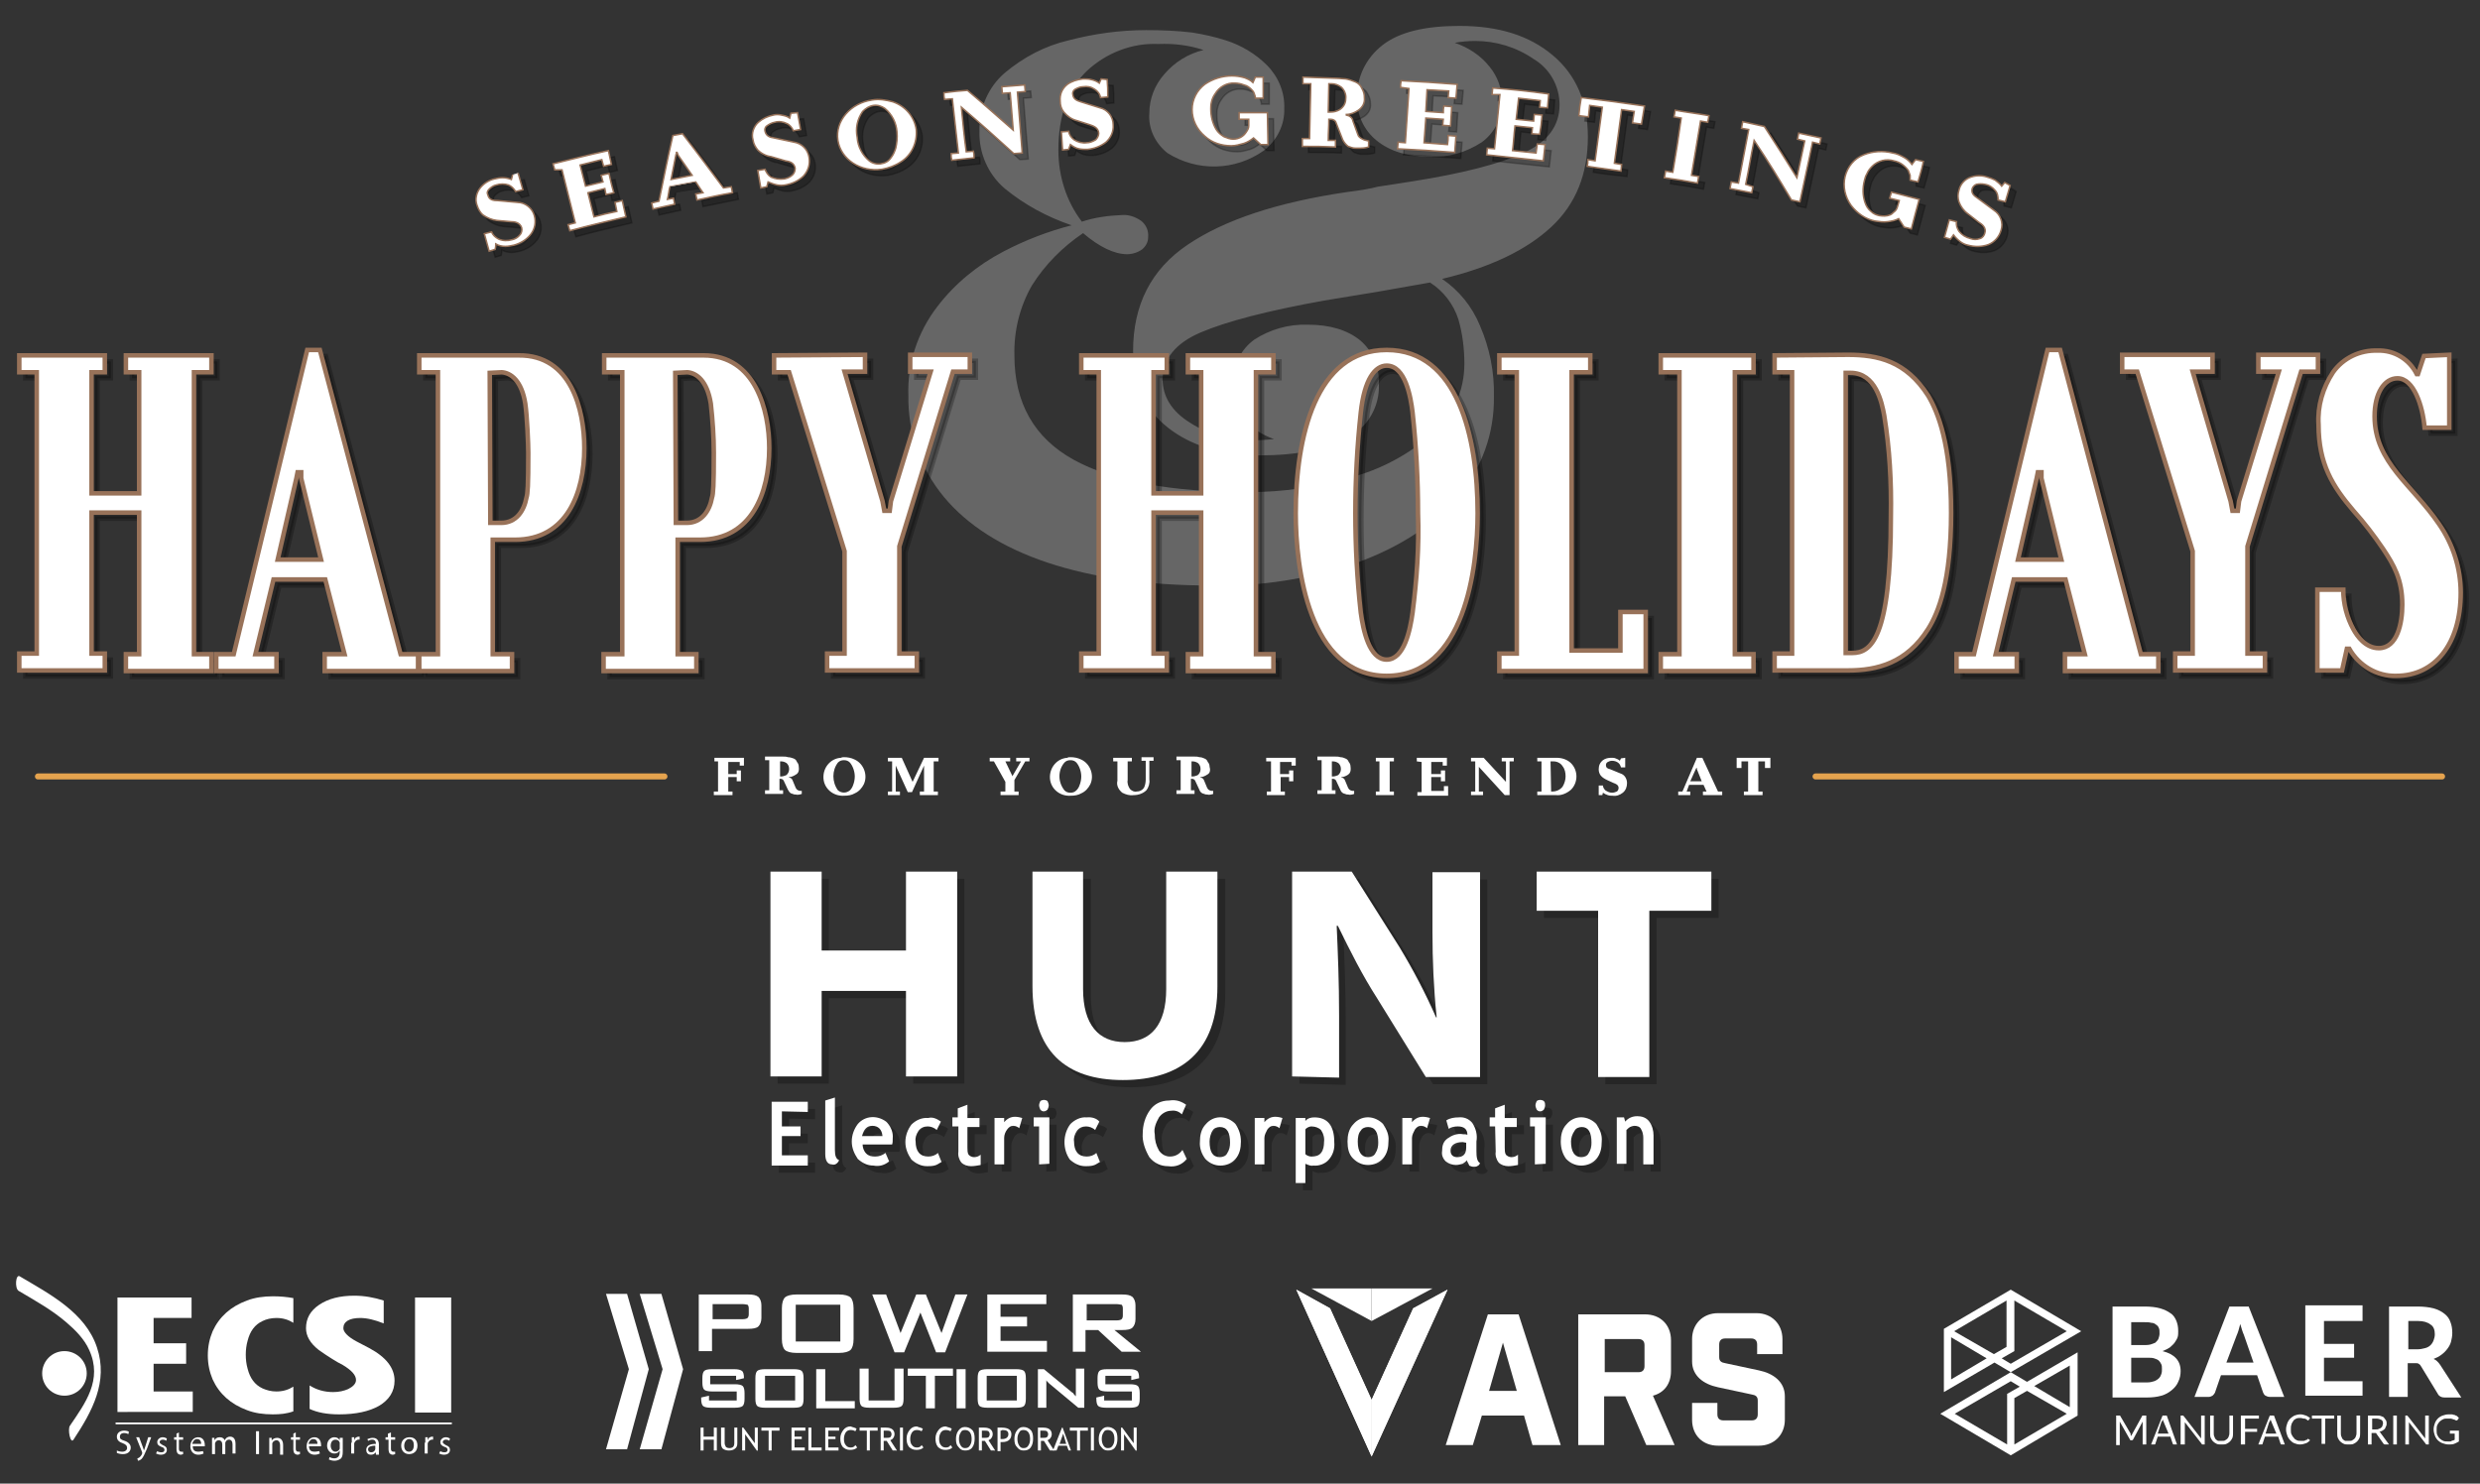 <?xml version="1.0" encoding="utf-8"?>
<!-- Generator: Adobe Illustrator 26.0.1, SVG Export Plug-In . SVG Version: 6.00 Build 0)  -->
<svg version="1.1" id="Layer_1" xmlns="http://www.w3.org/2000/svg" xmlns:xlink="http://www.w3.org/1999/xlink" x="0px" y="0px"
	 viewBox="0 0 411.7 246.3" style="enable-background:new 0 0 411.7 246.3;" xml:space="preserve">
<rect x="0" y="0" width="411.7" height="246.3" fill="#333333" stroke="none"/>
<style type="text/css">
	.st0{opacity:0.25;fill:#FFFFFF;enable-background:new    ;}
	.st1{fill:#FFFFFF;}
	.st2{opacity:0.25;stroke:#000000;stroke-width:0.75;enable-background:new    ;}
	.st3{fill:#FFFFFF;stroke:#987259;stroke-width:0.75;}
	.st4{opacity:0.25;stroke:#000000;stroke-width:0.25;enable-background:new    ;}
	.st5{fill:#FFFFFF;stroke:#987259;stroke-width:0.25;}
	.st6{opacity:0.25;enable-background:new    ;}
	.st7{fill:none;stroke:#E5A34E;stroke-linecap:round;}
	.st8{fill:#FFFFFF;stroke:#FFFFFF;stroke-width:0.29;stroke-linecap:round;}
</style>
<path class="st0" d="M257.5,37.7c-4.1,3.8-10.1,6.7-18.1,8.6c2.8,1.9,5,4.6,6.3,7.8c1.6,3.7,2.4,7.7,2.3,11.7c0.1,6.1-2,12-6,16.6
	c-4,4.8-9.6,8.4-16.7,11c-7.8,2.7-16.1,4-24.3,3.8c-10.5,0-19.6-1.3-27.1-3.8s-13.3-6.2-17.2-10.9c-3.9-4.7-6-10.7-5.9-16.8
	c-0.2-5.3,1.5-10.5,4.8-14.8c2.9-3.8,6.7-6.9,10.9-9.1c3.6-1.9,7.5-3.4,11.4-4.4c-4.1-1.4-7.8-3.4-11.1-6.1
	c-2.8-2.4-4.3-5.9-4.2-9.5c-0.1-3.7,1.4-7.3,4.2-9.7c3.1-2.6,6.7-4.5,10.6-5.4c4.2-1.1,8.5-1.7,12.9-1.7c2.5,0,5.1,0.1,7.6,0.4
	c1.9,0.3,3.7,0.7,5.6,1.3c2.5,0.8,4.9,2.2,6.8,4.1c1.9,1.9,3,4.5,2.9,7.2c0.1,2.7-1.2,5.3-3.4,7c-4.8,3.4-11.1,3.5-16,0.4
	c-2-1.6-3.2-4-3-6.6c0-2.4,0.9-4.7,2.5-6.5c1.7-2,4-3.4,6.5-4c-2.4-0.8-4.9-1.1-7.5-1c-4.4-0.2-8.7,1.5-11.9,4.5
	c-3.1,3-4.7,7.4-4.7,13.1c0,4.3,1.3,8.5,3.9,11.9c2.1-0.7,4.3-1,6.6-1.1c1.2-0.1,2.3,0.3,3.3,1c0.8,0.7,1.2,1.6,1.1,2.7
	c0,0.8-0.4,1.5-1,2c-0.7,0.5-1.6,0.8-2.5,0.8c-2.1,0-4.6-1.2-7.3-3.5c-3.4,2.3-6.3,5.2-8.5,8.7c-2,3.5-3,7.5-2.9,11.6
	c0,7.9,3.3,13.7,9.8,17.3s16.2,5.4,29,5.4c5.7,0,11.4-0.8,16.9-2.4c5-1.3,9.7-3.8,13.6-7.2c3.5-2.9,5.4-7.2,5.4-11.7
	c0-2.5-0.3-5-1-7.4c-0.8-2.5-2.5-4.7-4.7-6.1l-8.5,1.5l-9.1,1.5c-9.5,1.7-16.3,3.5-20.5,5.3s-6.2,4.4-6.3,7.7c0,2.9,1.5,5.4,4.6,7.3
	c3.1,2,6.8,3,10.5,2.9c1.1,0,2.3-0.1,3.4-0.2c-4.5-1.6-6.7-4.8-6.7-9.5c-0.1-2.8,1.2-5.4,3.4-7c2.6-1.7,5.7-2.6,8.9-2.5
	c3.7,0,6.6,0.9,8.7,2.6c2.1,1.8,3.2,4.4,3.1,7.2c0.2,3.8-1.9,7.3-5.2,9c-3.5,1.9-8.4,2.9-14.6,2.9S197.7,74,193.9,71
	s-5.8-7.2-5.8-12.7c0-7.7,3-13.6,9.1-17.7s14.8-7,26.3-8.7c2.4-0.3,4.1-0.6,5.2-0.9l5.8-0.9c8.3-1.3,14.4-2.9,18.4-4.7
	c4-1.8,6-4.5,6-8c0-3.1-1.6-6-4.3-7.6c-2.9-2-6.3-3-9.7-3c-1.1,0-2.3,0.1-3.4,0.3c2.3,0.8,4.3,2.1,5.8,4c1.3,1.6,2,3.5,2,5.5
	c0.2,2.7-1.1,5.4-3.3,7c-2.6,1.7-5.6,2.6-8.7,2.4c-3.7,0-6.6-0.9-8.8-2.7c-2.1-1.7-3.3-4.3-3.2-7.1c-0.1-3.4,1.5-6.6,4.2-8.7
	c2.8-2.2,7.1-3.2,12.8-3.2c6.5,0,11.6,1.6,15.5,4.9c3.8,3.2,5.8,7.7,5.8,13.5C263.6,28.9,261.6,33.9,257.5,37.7L257.5,37.7z"/>
<path class="st1" d="M118.6,126.4v-0.6h4.9v1.3h-0.7v-0.6h-1.9v2h1.4v-0.6h0.7v1.8h-0.7V129h-1.4v2.4h0.7v0.6h-3.1v-0.6h0.7v-5
	C119.2,126.4,118.6,126.4,118.6,126.4z M132.1,128.6c-0.3,0.2-0.7,0.4-1.1,0.4v0.1c0.3,0,0.5,0.2,0.6,0.5l0.5,1.2
	c0.1,0.2,0.2,0.3,0.4,0.4c0.2,0.1,0.4,0.1,0.6,0.1v0.5c-0.3,0.1-0.7,0.2-1,0.1c-0.2,0-0.3,0-0.5-0.1c-0.1,0-0.2-0.1-0.3-0.1
	c-0.2-0.1-0.4-0.4-0.5-0.6l-0.7-1.5c-0.1-0.2-0.3-0.3-0.5-0.3h-0.2v1.9h0.6v0.6h-3v-0.6h0.7v-5H127v-0.6h3c0.3,0,0.5,0,0.8,0.1
	c0.3,0,0.6,0.1,0.9,0.2c0.3,0.1,0.5,0.3,0.6,0.6c0.2,0.2,0.3,0.5,0.3,0.8C132.7,128,132.5,128.4,132.1,128.6L132.1,128.6z
	 M129.5,128.9h0.2c0.3,0,0.5-0.1,0.8-0.2c0.3-0.2,0.5-0.6,0.5-1s-0.1-0.7-0.4-1c-0.3-0.2-0.6-0.3-0.9-0.3h-0.2L129.5,128.9
	L129.5,128.9z M140.1,125.7c0.6,0,1.2,0.1,1.8,0.4c1.5,0.7,2.2,2.6,1.5,4.1c-0.3,0.6-0.8,1.2-1.5,1.5c-0.5,0.3-1.1,0.4-1.8,0.4
	c-1.8,0.1-3.3-1.2-3.4-2.9c-0.1-1.8,1.2-3.3,2.9-3.4C139.8,125.7,140,125.7,140.1,125.7z M139.1,131.2c0.6,0.5,1.4,0.5,2,0
	c0.2-0.2,0.4-0.5,0.5-0.8c0.2-0.5,0.3-1,0.3-1.5c0-0.8-0.3-1.7-0.8-2.3c-0.3-0.3-0.6-0.4-1-0.4s-0.7,0.1-1,0.4
	C138.1,127.9,138.1,129.8,139.1,131.2z M153.4,125.8h2.4v0.6H155v5h0.7v0.6h-3v-0.6h0.7v-4.3l-2,4.4h-0.7l-2-4.4v4.3h0.7v0.6h-2
	v-0.6h0.7v-5h-0.7v-0.6h2.3l1.8,4L153.4,125.8L153.4,125.8z M167.7,125.8v0.6h-0.8l1.2,2.5v0.1v-0.2l1.4-2.4h-0.8v-0.6h2.2v0.6h-0.7
	l-1.8,3.1v1.9h0.7v0.6h-3v-0.6h0.8v-1.6l-1.9-3.4h-0.7v-0.6L167.7,125.8L167.7,125.8z M177.7,125.7c0.6,0,1.2,0.1,1.8,0.4
	c1.5,0.7,2.2,2.6,1.5,4.1c-0.3,0.6-0.8,1.2-1.5,1.5c-0.5,0.3-1.1,0.4-1.8,0.4c-1.8,0.1-3.3-1.2-3.4-2.9c-0.1-1.8,1.2-3.3,2.9-3.4
	C177.3,125.7,177.5,125.7,177.7,125.7z M176.7,131.2c0.3,0.3,0.6,0.4,1,0.4s0.7-0.1,1-0.4c0.2-0.2,0.4-0.5,0.5-0.8
	c0.2-0.5,0.3-1,0.3-1.5c0-0.8-0.3-1.7-0.8-2.3c-0.3-0.3-0.6-0.4-1-0.4s-0.7,0.1-1,0.4C175.6,127.9,175.6,129.8,176.7,131.2z
	 M187.9,125.8v0.6h-0.7v3.1c-0.1,0.5,0.1,1.1,0.4,1.5c0.3,0.3,0.7,0.5,1.1,0.4c0.5,0,0.9-0.2,1.2-0.6c0.2-0.4,0.3-0.9,0.3-1.4v-3.1
	h-0.7v-0.6h2v0.6h-0.7v3.1c0.1,0.6-0.1,1.3-0.5,1.8c-0.5,0.5-1.3,0.8-2.1,0.8c-0.7,0.1-1.3-0.1-1.9-0.4c-0.6-0.5-1-1.2-0.8-2v-3.2
	h-0.7v-0.6L187.9,125.8L187.9,125.8z M200.4,128.6c-0.3,0.2-0.7,0.4-1.1,0.4v0.1c0.3,0,0.5,0.2,0.6,0.5l0.5,1.2
	c0.1,0.2,0.2,0.3,0.4,0.4c0.2,0.1,0.4,0.1,0.6,0.1v0.5c-0.3,0.1-0.7,0.2-1,0.1c-0.2,0-0.3,0-0.5-0.1c-0.1,0-0.2-0.1-0.3-0.1
	c-0.2-0.1-0.4-0.3-0.5-0.6l-0.7-1.5c-0.1-0.2-0.3-0.3-0.5-0.3h-0.2v1.9h0.6v0.6h-3v-0.6h0.7v-5h-0.7v-0.6h3c0.3,0,0.5,0,0.8,0.1
	c0.3,0,0.6,0.1,0.8,0.2c0.3,0.1,0.5,0.3,0.6,0.6c0.2,0.2,0.3,0.5,0.3,0.8C201,128,200.8,128.4,200.4,128.6L200.4,128.6z
	 M197.8,128.9h0.2c0.3,0,0.5-0.1,0.8-0.2c0.3-0.2,0.5-0.6,0.5-1s-0.1-0.7-0.4-1c-0.3-0.2-0.6-0.3-0.9-0.3h-0.2L197.8,128.9
	L197.8,128.9z M210.2,126.4v-0.6h4.9v1.3h-0.7v-0.6h-1.9v2h1.5v-0.6h0.7v1.8H214V129h-1.4v2.4h0.7v0.6h-3v-0.6h0.7v-5H210.2z
	 M223.8,128.6c-0.3,0.2-0.7,0.4-1.1,0.4v0.1c0.3,0,0.5,0.2,0.6,0.5l0.5,1.2c0.1,0.2,0.2,0.3,0.4,0.4c0.2,0.1,0.4,0.1,0.6,0.1v0.5
	c-0.3,0.1-0.7,0.2-1,0.1c-0.2,0-0.3,0-0.5-0.1c-0.1,0-0.2-0.1-0.3-0.1c-0.2-0.1-0.4-0.3-0.5-0.6l-0.7-1.5c-0.1-0.2-0.3-0.3-0.5-0.3
	h-0.2v1.9h0.6v0.6h-3v-0.6h0.7v-5h-0.7v-0.6h3c0.3,0,0.5,0,0.8,0.1c0.3,0,0.6,0.1,0.8,0.2c0.3,0.1,0.5,0.3,0.6,0.6
	c0.2,0.2,0.3,0.5,0.3,0.8C224.3,128,224.1,128.4,223.8,128.6L223.8,128.6z M221.1,128.9h0.2c0.3,0,0.5-0.1,0.8-0.2
	c0.3-0.2,0.5-0.6,0.5-1s-0.1-0.7-0.4-1c-0.3-0.2-0.6-0.3-0.9-0.3h-0.2L221.1,128.9L221.1,128.9z M228.4,126.4v-0.6h3v0.6h-0.7v5h0.7
	v0.6h-3v-0.6h0.6v-5H228.4z M235.2,126.4v-0.6h5v1.3h-0.7v-0.6h-1.9v2h1.6v-0.6h0.7v1.8h-0.7V129h-1.6v2.3h2.1v-0.8h0.7v1.6h-5.1
	v-0.6h0.7v-5C236,126.5,235.2,126.4,235.2,126.4z M246.3,125.8l3.7,4v-3.4h-0.7v-0.6h2v0.6h-0.7v5.6h-0.8l-4.3-4.7v4.1h0.7v0.6h-2
	v-0.6h0.7v-5h-0.7v-0.6L246.3,125.8L246.3,125.8z M258.4,125.8c0.9,0,1.8,0.3,2.4,0.9s0.9,1.4,0.9,2.2s-0.3,1.6-0.9,2.2
	c-0.7,0.6-1.6,1-2.5,0.9h-3.1v-0.6h0.7v-5h-0.7v-0.6L258.4,125.8L258.4,125.8z M257.5,131.4h0.2c0.7,0,1.3-0.3,1.7-0.8
	c0.3-0.5,0.5-1.1,0.5-1.7c0-0.6-0.1-1.2-0.5-1.7c-0.3-0.5-0.9-0.8-1.5-0.8h-0.5L257.5,131.4L257.5,131.4z M269.8,125.8v1.6h-0.7
	c-0.1-0.3-0.2-0.6-0.5-0.8c-0.3-0.2-0.6-0.3-1-0.3c-0.3,0-0.5,0.1-0.7,0.2s-0.3,0.3-0.3,0.5c0,0.5,0.3,0.6,0.7,0.7l1.7,0.7
	c0.7,0.2,1.1,0.9,1.1,1.6c0,0.6-0.2,1.2-0.7,1.6c-0.5,0.4-1.1,0.6-1.7,0.5c-0.3,0-0.5,0-0.8-0.1s-0.5-0.2-0.8-0.4L266,132h-0.6v-1.6
	h0.7c0,0.3,0.2,0.6,0.4,0.8c0.3,0.2,0.7,0.4,1.1,0.4c0.3,0,0.6-0.1,0.8-0.2c0.2-0.1,0.3-0.4,0.3-0.6c0-0.5-0.5-0.7-0.8-0.8l-1.1-0.5
	c-0.4-0.2-0.8-0.4-1.1-0.8c-0.2-0.3-0.3-0.6-0.3-1c0-0.6,0.2-1.1,0.7-1.5c0.4-0.3,0.9-0.4,1.4-0.4c0.2,0,0.5,0,0.7,0.1
	c0.3,0.1,0.5,0.2,0.7,0.4l0.2-0.4L269.8,125.8L269.8,125.8z M280.4,130.3l-0.4,1.1h0.6v0.6h-2v-0.6h0.7l2.4-5.6h0.9l2.6,5.6h0.7v0.6
	h-3.2v-0.6h0.6l-0.5-1.1H280.4L280.4,130.3z M280.6,129.7h1.9l-0.8-2v-0.2h-0.1l-0.1,0.2L280.6,129.7z M289.5,132v-0.6h0.7v-5h-1.1
	v1.1h-0.8v-1.7h5.6v1.7H293v-1.1h-1.1v5h0.7v0.6H289.5L289.5,132z"/>
<path class="st2" d="M16.2,109.5h2.2v2.8H4.2v-2.8h2.9V62.8H4.2V60h14.2v2.8h-2.2v20.1h7.9V62.8h-2.2V60h14.2v2.8h-2.9v46.8h2.9v2.8
	H21.9v-2.8h2.2V86.1h-7.9V109.5z M46.4,97.2l-3,12.4h3.5v2.8h-10v-2.8h2.9L52,59.1h2.1l13.4,50.5h2.9v2.8H54.9v-2.8h3.3L55,97.2
	H46.4z M51,80.4v-1h-0.6l-0.2,1l-3.1,13.5h7.2L51,80.4z M70.6,62.8V60h16.5C95.8,59.9,98,69,98,75.4c0,7.4-2.9,15.2-11.5,15.2h-3.7
	v19H86v2.8H70.6v-2.8h3.1V62.8C73.7,62.8,70.6,62.8,70.6,62.8z M82.4,87.8h1.8c2.5,0,3.8-2,4.2-4.2c0.2-0.6,0.3-2,0.3-7.4
	c0-1.4-0.2-6.2-0.5-8.2c-0.6-3.8-2.4-5.1-3.9-5.2l-2,0.1L82.4,87.8z M101.3,62.8V60h16.5c8.6,0,10.9,9.1,10.9,15.4
	c0,7.4-2.9,15.2-11.5,15.2h-3.7v19h3.1v2.8h-15.4v-2.8h3.1V62.8C104.3,62.8,101.3,62.8,101.3,62.8z M113.2,87.8h1.8
	c2.5,0,3.8-2,4.2-4.2c0.2-0.6,0.3-2,0.3-7.4c0-2.7-0.2-5.5-0.5-8.2c-0.6-3.8-2.4-5.1-3.9-5.2l-2,0.1L113.2,87.8z M144.6,59.9v2.8
	h-3.4l6.3,21.5l0.3,1.6h0.9l0.2-1.6l6.6-21.5h-3.4v-2.8h9.9v2.8h-2.8l-8.9,29v17.8h2.9v2.8h-14.9v-2.8h2.9v-17L132,62.8h-2.5V60
	L144.6,59.9L144.6,59.9z M192.5,109.5h2.2v2.8h-14.2v-2.8h2.9V62.8h-2.9V60h14.2v2.8h-2.2v20.1h7.9V62.8h-2.2V60h14.2v2.8h-2.9v46.8
	h2.9v2.8h-14.2v-2.8h2.2V86.1h-7.9V109.5z M246.3,86.2c0,9-2.1,27-15.1,27s-15.1-18-15.1-27c0-12.6,3.3-27.1,15.1-27.1
	S246.3,73.6,246.3,86.2z M226.9,69.5c-0.6,5.5-0.9,11.1-0.9,16.7c0,5.5,0.3,11.1,0.9,16.5c0.4,2.9,1.4,7.8,4.3,7.8s3.9-4.9,4.3-7.8
	c0.7-5.5,1.1-11,0.9-16.5c0-5.6-0.3-11.2-0.9-16.7c-0.3-2.6-1.2-7.8-4.3-7.8C229.3,61.7,227.5,63.9,226.9,69.5z M249.9,109.5h2.9
	V62.8h-2.9V60H265v2.8h-3.1V109h8.1v-6.4h4.2v9.8h-24.3V109.5z M276.7,62.8V60h15.4v2.8H289v46.8h3.1v2.8h-15.4v-2.8h3.1V62.8H276.7
	z M307.8,59.9c4.9,0,9.6,1,13.3,6.8c1.6,2.7,3.8,8,3.8,19.4s-2.1,16.6-3.8,19.3c-3.6,5.7-8.5,6.9-13.3,6.9h-12.2v-2.8h2.9V62.8h-2.9
	V60C295.6,60,307.8,59.9,307.8,59.9z M307.5,109.4h1c3.1,0,6.4-2.4,6.4-22.8c0.1-5.5-0.2-11.1-1.1-16.6c-0.4-2.2-1.4-7.1-5.6-7.1
	h-0.8v46.5H307.5z M335.3,97.2l-3,12.4h3.5v2.8h-10v-2.8h2.9l12.2-50.5h2.1l13.4,50.5h2.9v2.8h-15.5v-2.8h3.3l-3.2-12.4H335.3
	L335.3,97.2z M339.9,80.4v-1h-0.6l-0.2,1L336,93.9h7.2L339.9,80.4z M368.3,59.9v2.8H365l6.3,21.5l0.3,1.6h0.9l0.2-1.6l6.6-21.5h-3.4
	v-2.8h9.9v2.8H383l-8.9,29v17.8h2.9v2.8h-14.9v-2.8h2.9v-17l-9.2-29.8h-2.5v-2.8L368.3,59.9L368.3,59.9z M407.6,59.9V72h-4.1
	c-0.3-3.6-1.8-8.2-4.5-8.2c-2.2,0-3.8,2.5-3.8,6.3c0,7.7,6.3,11.4,10.7,17.9c2.3,3.3,3.6,7.3,3.6,11.4c0,8.5-4.3,13.8-10.7,13.8
	c-3.2,0.1-6.2-1.7-7.8-4.5h-0.4l-0.8,3.6h-4.1V98.9h4.3c0,2.3,0.6,4.6,1.7,6.6c0.6,1.1,2,3.1,4.2,3.1c3.1,0,3.9-4.2,3.9-7.2
	c0-4.2-1.4-6.6-3.2-9.3c-1.5-2.2-3.1-4.3-4.9-6.3c-3.5-4.1-5.8-7.8-5.8-14.3c-0.2-3.1,0.7-6.1,2.4-8.7c1.7-2.4,4.5-3.7,7.4-3.6
	c2.8-0.1,5.3,1.5,6.5,3.9h0.2l1-3L407.6,59.9L407.6,59.9z"/>
<path class="st3" d="M15.2,108.5h2.2v2.8H3.2v-2.8h2.9V61.8H3.2V59h14.2v2.8h-2.2v20.1h7.9V61.8h-2.2V59h14.2v2.8h-2.9v46.8h2.9v2.8
	H20.9v-2.8h2.2V85.1h-7.9C15.2,85.1,15.2,108.5,15.2,108.5z M45.4,96.2l-3,12.4h3.5v2.8h-10v-2.8h2.9L51,58.1h2.1l13.4,50.5h2.9v2.8
	H53.9v-2.8h3.3L54,96.2H45.4z M50,79.4v-1h-0.6l-0.2,1l-3.1,13.5h7.2L50,79.4z M69.6,61.8V59h16.5C94.8,58.9,97,68,97,74.4
	c0,7.4-2.9,15.2-11.5,15.2h-3.7v19H85v2.8H69.6v-2.8h3.1V61.8C72.7,61.8,69.6,61.8,69.6,61.8z M81.4,86.8h1.8c2.5,0,3.8-2,4.2-4.2
	c0.2-0.6,0.3-2,0.3-7.4c0-1.4-0.2-6.2-0.5-8.2c-0.6-3.8-2.4-5.1-3.9-5.2l-2,0.1L81.4,86.8z M100.3,61.8V59h16.5
	c8.6,0,10.9,9.1,10.9,15.4c0,7.4-2.9,15.2-11.5,15.2h-3.7v19h3.1v2.8h-15.4v-2.8h3.1V61.8C103.3,61.8,100.3,61.8,100.3,61.8z
	 M112.2,86.8h1.8c2.5,0,3.8-2,4.2-4.2c0.2-0.6,0.3-2,0.3-7.4c0-2.7-0.2-5.5-0.5-8.2c-0.6-3.8-2.4-5.1-3.9-5.2l-2,0.1L112.2,86.8z
	 M143.6,58.9v2.8h-3.4l6.3,21.5l0.3,1.6h0.9l0.2-1.6l6.6-21.5h-3.4v-2.8h9.9v2.8h-2.8l-8.9,29v17.8h2.9v2.8h-14.9v-2.8h2.9v-17
	L131,61.8h-2.5V59L143.6,58.9L143.6,58.9z M191.5,108.5h2.2v2.8h-14.2v-2.8h2.9V61.8h-2.9V59h14.2v2.8h-2.2v20.1h7.9V61.8h-2.2V59
	h14.2v2.8h-2.9v46.8h2.9v2.8h-14.2v-2.8h2.2V85.1h-7.9V108.5z M245.3,85.2c0,9-2.1,27-15.1,27s-15.1-18-15.1-27
	c0-12.6,3.3-27.1,15.1-27.1S245.3,72.6,245.3,85.2z M225.9,68.5c-0.6,5.5-0.9,11.1-0.9,16.7c0,5.5,0.3,11.1,0.9,16.5
	c0.4,2.9,1.4,7.8,4.3,7.8s3.9-4.9,4.3-7.8c0.7-5.5,1.1-11,0.9-16.5c0-5.6-0.3-11.2-0.9-16.7c-0.3-2.6-1.2-7.8-4.3-7.8
	C228.3,60.7,226.5,62.9,225.9,68.5z M248.9,108.5h2.9V61.8h-2.9V59H264v2.8h-3.1V108h8.1v-6.4h4.2v9.8h-24.3V108.5z M275.7,61.8V59
	h15.4v2.8H288v46.8h3.1v2.8h-15.4v-2.8h3.1V61.8H275.7z M306.8,58.9c4.9,0,9.6,1,13.3,6.8c1.6,2.7,3.8,8,3.8,19.4
	s-2.1,16.6-3.8,19.3c-3.6,5.7-8.5,6.9-13.3,6.9h-12.2v-2.8h2.9V61.8h-2.9V59C294.6,59,306.8,58.9,306.8,58.9z M306.5,108.4h1
	c3.1,0,6.4-2.4,6.4-22.8c0.1-5.5-0.2-11.1-1.1-16.6c-0.4-2.2-1.4-7.1-5.6-7.1h-0.8v46.5H306.5z M334.3,96.2l-3,12.4h3.5v2.8h-10
	v-2.8h2.9l12.2-50.5h2.1l13.4,50.5h2.9v2.8h-15.5v-2.8h3.3l-3.2-12.4H334.3L334.3,96.2z M338.9,79.4v-1h-0.6l-0.2,1L335,92.9h7.2
	L338.9,79.4z M367.3,58.9v2.8H364l6.3,21.5l0.3,1.6h0.9l0.2-1.6l6.6-21.5h-3.4v-2.8h9.9v2.8H382l-8.9,29v17.8h2.9v2.8h-14.9v-2.8
	h2.9v-17l-9.2-29.8h-2.5v-2.8L367.3,58.9L367.3,58.9z M406.6,58.9V71h-4.1c-0.3-3.6-1.8-8.2-4.5-8.2c-2.2,0-3.8,2.5-3.8,6.3
	c0,7.7,6.3,11.4,10.7,17.9c2.3,3.3,3.6,7.3,3.6,11.4c0,8.5-4.3,13.8-10.7,13.8c-3.2,0.1-6.2-1.7-7.8-4.5h-0.4l-0.8,3.6h-4.1V97.9
	h4.3c0,2.3,0.6,4.6,1.7,6.6c0.6,1.1,2,3.1,4.2,3.1c3.1,0,3.9-4.2,3.9-7.2c0-4.2-1.4-6.6-3.2-9.3c-1.5-2.2-3.1-4.3-4.9-6.3
	c-3.5-4.1-5.8-7.8-5.8-14.3c-0.2-3.1,0.7-6.1,2.4-8.7c1.7-2.4,4.5-3.7,7.4-3.6c2.8-0.1,5.3,1.5,6.5,3.9h0.2l1-3L406.6,58.9
	L406.6,58.9z"/>
<path class="st4" d="M87,29.7l0.8,2.8l-1.2,0.3c-0.3-0.5-0.7-0.9-1.2-1.1c-0.6-0.2-1.4-0.2-2,0c-0.5,0.1-0.9,0.4-1.2,0.7
	c-0.3,0.3-0.4,0.6-0.2,1c0.2,0.8,0.9,0.9,1.6,0.9l3.3,0.3c1.3,0,2.5,1,2.8,2.2c0.3,1.1,0.1,2.2-0.6,3.1c-0.7,0.9-1.7,1.5-2.8,1.8
	c-0.5,0.1-0.9,0.2-1.4,0.2s-1.1-0.1-1.6-0.4c0,0.3,0,0.5-0.1,0.9l-1,0.3l-0.8-2.9l1.2-0.3c0.2,0.5,0.6,0.9,1.2,1.2
	c0.7,0.3,1.5,0.3,2.2,0.1c0.5-0.1,1-0.4,1.3-0.8c0.3-0.3,0.4-0.8,0.3-1.2c-0.3-0.9-1.2-1-1.8-1l-2.3-0.2c-0.8-0.1-1.6-0.4-2.3-0.9
	c-0.5-0.4-0.8-1-1-1.6c-0.4-1-0.1-2.2,0.6-3c0.6-0.7,1.4-1.2,2.3-1.4c0.4-0.1,0.9-0.2,1.3-0.2c0.5,0,1,0.1,1.5,0.3
	c0.1-0.3,0.1-0.5,0.2-0.8C86.1,30,87,29.7,87,29.7z M93.1,29.2c-0.1-0.4-0.2-0.6-0.3-1c3.7-0.9,5.5-1.4,9.2-2.2l0.5,2.3l-1.3,0.3
	l-0.3-1.1l-3.6,0.9l0.9,3.5l2.9-0.7l-0.3-1.1l1.3-0.3c0.3,1.3,0.4,1.9,0.8,3.2l-1.3,0.3l-0.2-1L98.6,33l1,4c1.5-0.4,2.3-0.6,3.8-0.9
	l-0.3-1.5l1.2-0.3l0.6,2.7c-3.7,0.9-5.6,1.3-9.3,2.3c-0.1-0.4-0.2-0.6-0.3-1l1.2-0.3c-0.9-3.5-1.3-5.3-2.2-8.8L93.1,29.2L93.1,29.2z
	 M112.2,32c-0.2,0.8-0.2,1.3-0.4,2.1l1-0.2l0.2,1l-3.6,0.8c-0.1-0.4-0.1-0.6-0.2-1l1.2-0.3c0.9-4.4,1.3-6.5,2.3-10.9l1.6-0.3
	c2.8,3.6,4.1,5.4,6.8,9l1.3-0.2l0.2,1.1c-2.4,0.5-3.5,0.7-5.9,1.2l-0.2-1l1.2-0.2c-0.5-0.7-0.7-1.1-1.2-1.8
	C116.5,31.3,112.2,32,112.2,32z M112.4,30.8l3.5-0.7c-0.9-1.3-1.4-2-2.3-3.3l-0.2-0.5h-0.1c0,0.1,0,0.2-0.1,0.4L112.4,30.8z
	 M133.4,19.7c0.2,1.1,0.3,1.7,0.5,2.8l-1.2,0.2c-0.2-0.5-0.6-1-1.1-1.2c-0.6-0.3-1.3-0.4-2-0.2c-0.5,0.1-0.9,0.3-1.3,0.6
	c-0.3,0.2-0.4,0.6-0.3,0.9c0.1,0.8,0.8,1,1.5,1.1l3.3,0.7c1.3,0.2,2.3,1.2,2.5,2.5c0.2,1.1-0.1,2.2-0.9,3.1c-0.8,0.8-1.9,1.3-3,1.5
	c-0.5,0.1-0.9,0.1-1.4,0s-1-0.3-1.5-0.5c-0.1,0.3-0.1,0.5-0.2,0.8l-1,0.2c-0.2-1.2-0.3-1.8-0.5-2.9l1.2-0.2c0.2,0.5,0.5,1,1,1.3
	c0.7,0.3,1.4,0.4,2.2,0.3c0.5-0.1,1-0.3,1.4-0.7c0.3-0.3,0.4-0.7,0.4-1.1c-0.2-1-1.1-1.1-1.6-1.2L129,27c-0.8-0.1-1.6-0.5-2.2-1.1
	c-0.4-0.5-0.7-1-0.8-1.7c-0.3-1,0.1-2.2,0.9-2.9c0.7-0.6,1.5-1,2.5-1.2c0.4-0.1,0.9-0.1,1.3,0c0.5,0.1,1,0.2,1.4,0.5l0.2-0.8
	L133.4,19.7z M145.8,17.6c1.1-0.2,2.3,0,3.4,0.3c2.1,0.7,3.6,2.5,3.9,4.6c0.2,2.2-0.8,4.3-2.6,5.4c-0.9,0.6-2,1-3.1,1.2
	c-3.5,0.5-6.8-1.6-7.3-4.8S142.2,18.1,145.8,17.6L145.8,17.6z M145.3,27.7c0.5,0.4,1.2,0.6,1.9,0.5s1.3-0.4,1.7-1
	c0.4-0.5,0.6-1,0.8-1.6c0.2-0.9,0.3-1.8,0.2-2.7c-0.1-1.5-0.8-2.9-2-3.9c-0.6-0.4-1.2-0.6-1.9-0.5s-1.3,0.5-1.8,1
	c-0.9,1.3-1.2,2.8-0.9,4.3C143.4,25.4,144.2,26.8,145.3,27.7z M161.6,16c3.1,2.6,4.6,4,7.6,6.6c-0.2-2.5-0.3-3.7-0.5-6.2l-1.3,0.1
	l-0.1-1.1l3.8-0.3l0.1,1.1l-1.3,0.1c0.3,4.1,0.5,6.1,0.8,10.1l-1.4,0.1c-3.4-3.1-5.2-4.7-8.7-7.7c0.3,3,0.4,4.4,0.8,7.4l1.2-0.1
	c0.1,0.4,0.1,0.6,0.1,1.1l-3.7,0.4c-0.1-0.4-0.1-0.6-0.1-1.1l1.2-0.1l-1-9l-1.3,0.1c-0.1-0.4-0.1-0.6-0.1-1.1
	C159.3,16.2,160.1,16.1,161.6,16z M184.8,14.2c0.1,1.1,0.1,1.7,0.1,2.9l-1.2,0.1c-0.1-0.6-0.5-1.1-1-1.4c-0.6-0.4-1.2-0.5-1.9-0.4
	c-0.5,0-0.9,0.2-1.3,0.4c-0.3,0.2-0.5,0.5-0.4,0.9c0.1,0.8,0.7,1,1.3,1.2c1.3,0.4,1.9,0.6,3.2,1c1.3,0.3,2.2,1.5,2.2,2.8
	c0.1,1.1-0.4,2.2-1.2,2.9c-0.9,0.7-2,1.1-3.1,1.2c-0.5,0-0.9,0-1.4-0.1s-1-0.4-1.4-0.7c-0.1,0.3-0.2,0.5-0.3,0.8l-1,0.1l-0.2-3
	l1.2-0.1c0.1,0.6,0.4,1,0.9,1.4c0.6,0.4,1.4,0.6,2.1,0.5c0.5,0,1-0.2,1.5-0.5c0.3-0.3,0.5-0.7,0.5-1.1c-0.1-1-1-1.2-1.5-1.4
	c-0.9-0.3-1.3-0.4-2.2-0.7c-0.8-0.2-1.5-0.7-2.1-1.4c-0.4-0.5-0.6-1.1-0.6-1.8c-0.1-1.1,0.3-2.1,1.2-2.8c0.7-0.5,1.6-0.8,2.6-0.9
	c0.4,0,0.9,0,1.3,0.1c0.5,0.1,1,0.3,1.4,0.6l0.3-0.7L184.8,14.2L184.8,14.2z M211.5,25h-1.2l-1.2-1.1c-0.5,0.4-1,0.7-1.6,0.9
	c-0.7,0.2-1.4,0.4-2.1,0.4c-1.6,0-3.2-0.5-4.4-1.6c-1.3-1.1-2.1-2.7-2.1-4.4c0-1.7,0.8-3.2,2.1-4.2c1.3-0.9,2.9-1.4,4.5-1.4
	c0.7,0,1.4,0.1,2.1,0.3c0.5,0.2,1,0.4,1.4,0.8l0.4-0.9h1.3v3.5h-1.3c0-0.3-0.1-0.5-0.2-0.8c-0.1-0.3-0.3-0.5-0.5-0.7
	c-0.3-0.3-0.7-0.6-1.2-0.7c-0.5-0.2-1-0.3-1.5-0.3c-1.3-0.1-2.6,0.6-3.3,1.8c-0.3,0.4-0.5,0.9-0.6,1.4c-0.1,0.4-0.1,0.8-0.1,1.1
	c0,1.2,0.3,2.4,0.9,3.4c0.3,0.5,0.8,0.9,1.3,1.2c0.5,0.2,1,0.4,1.5,0.4c0.9,0,1.7-0.4,2.2-1.2c0.2-0.3,0.4-0.6,0.4-1v-1.1h-1.6v-1.1
	h4.7L211.5,25L211.5,25z M226.5,19.3c-0.6,0.4-1.3,0.7-2,0.7v0.1c0.5,0.1,1,0.4,1.1,1c0.3,0.9,0.5,1.3,0.8,2.2
	c0.1,0.4,0.4,0.6,0.8,0.8c0.3,0.2,0.7,0.2,1,0.3v1c-0.6,0.2-1.2,0.2-1.9,0.2c-0.3,0-0.6,0-0.9-0.1c-0.2-0.1-0.4-0.1-0.6-0.2
	c-0.4-0.3-0.7-0.7-0.9-1.1c-0.4-1.1-0.7-1.7-1.1-2.8c-0.1-0.4-0.5-0.6-0.9-0.6h-0.3c0,1.4-0.1,2.1-0.1,3.5h1.2v1.1
	c-2.2-0.1-3.3-0.1-5.5-0.1V24h1.2c0.1-3.6,0.1-5.4,0.2-9.1h-1.3v-1.1c2.3,0.1,3.4,0.1,5.7,0.2c0.5,0,1,0.1,1.4,0.1
	c0.6,0.1,1.1,0.3,1.6,0.5s0.9,0.6,1.1,1.1c0.3,0.5,0.4,1,0.4,1.5C227.6,18.1,227.2,18.8,226.5,19.3z M221.5,19.6h0.4
	c0.5,0,1-0.1,1.5-0.4c0.6-0.4,1-1,1-1.8c0.1-0.7-0.2-1.4-0.7-1.9c-0.5-0.4-1.1-0.6-1.7-0.6h-0.4L221.5,19.6z M233.5,15.5
	c0-0.4,0-0.6,0.1-1.1c3.7,0.2,5.6,0.3,9.3,0.6c-0.1,0.9-0.1,1.4-0.2,2.3l-1.3-0.1l0.1-1.1l-3.6-0.2c-0.1,1.4-0.1,2.1-0.2,3.6
	l2.9,0.2c0-0.4,0-0.7,0.1-1.1l1.3,0.1l-0.2,3.2l-1.3-0.1l0.1-1l-2.9-0.2c-0.1,1.7-0.2,2.5-0.3,4.1c1.6,0.1,2.4,0.2,3.9,0.3
	c0.1-0.6,0.1-0.9,0.1-1.5l1.3,0.1c-0.1,1.1-0.1,1.6-0.2,2.7c-3.8-0.3-5.7-0.4-9.5-0.6l0.1-1.1l1.2,0.1l0.6-9L233.5,15.5L233.5,15.5z
	 M248.7,16.7l0.1-1.1c3.7,0.3,5.6,0.5,9.3,1l-0.2,2.3l-1.3-0.1c0-0.4,0.1-0.7,0.1-1.1l-3.6-0.4l-0.4,3.5l2.9,0.3l0.1-1.1l1.3,0.1
	c-0.1,1.3-0.2,2-0.4,3.2l-1.3-0.1l0.1-1l-2.9-0.3c-0.2,1.6-0.2,2.5-0.4,4.1l3.9,0.4c0.1-0.6,0.1-0.9,0.2-1.5l1.3,0.1
	c-0.1,1.1-0.2,1.6-0.3,2.7c-3.8-0.4-5.7-0.6-9.4-1l0.1-1.1l1.2,0.1l0.9-9H248.7L248.7,16.7z M264.5,28.6c0.1-0.4,0.1-0.6,0.1-1.1
	l1.2,0.2c0.5-3.6,0.7-5.4,1.2-9l-2.1-0.3l-0.2,1.9l-1.6-0.2c0.1-1.2,0.2-1.8,0.4-3c4.2,0.5,6.3,0.8,10.5,1.4l-0.5,3l-1.5-0.2
	c0.1-0.8,0.2-1.2,0.3-1.9l-2.1-0.3c-0.5,3.6-0.7,5.4-1.2,8.9l1.2,0.2l-0.1,1.1C268.2,29.1,266.3,28.9,264.5,28.6L264.5,28.6z
	 M278.9,20.4c0.1-0.4,0.1-0.6,0.2-1.1c2.2,0.4,3.4,0.5,5.6,0.9l-0.2,1.1l-1.2-0.2l-1.5,9l1.2,0.2c-0.1,0.4-0.1,0.6-0.2,1.1
	c-2.2-0.4-3.3-0.6-5.5-0.9c0.1-0.4,0.1-0.6,0.2-1.1l1.2,0.2c0.6-3.6,0.9-5.4,1.4-9L278.9,20.4z M293.9,22c2.2,3.4,3.3,5.1,5.4,8.5
	c0.5-2.4,0.8-3.7,1.3-6.1l-1.2-0.3l0.2-1c1.5,0.3,2.2,0.5,3.7,0.8l-0.2,1l-1.2-0.3c-0.8,4-1.3,6-2.1,9.9l-1.4-0.3
	c-2.4-4-3.6-6-6.2-9.9c-0.6,2.9-0.8,4.4-1.4,7.3L292,32l-0.2,1l-3.6-0.7l0.2-1.1l1.2,0.2l1.7-8.9l-1.2-0.2l0.2-1.1
	C290.3,21.2,293.9,22,293.9,22z M318.3,39l-1.2-0.3l-0.9-1.4c-0.6,0.3-1.1,0.4-1.8,0.5c-0.7,0.1-1.4,0-2.1-0.1c-1.6-0.3-3-1.3-4-2.6
	c-1-1.4-1.4-3.1-1-4.8c0.4-1.6,1.5-3,3.1-3.6c1.5-0.6,3.2-0.7,4.8-0.3c0.7,0.1,1.3,0.4,2,0.8c0.5,0.3,0.9,0.7,1.2,1.1l0.6-0.8
	l1.3,0.3c-0.3,1.4-0.5,2-0.9,3.4l-1.3-0.3v-0.8c-0.1-0.3-0.2-0.5-0.3-0.8c-0.3-0.4-0.6-0.7-1-1s-0.9-0.5-1.4-0.6
	c-1.3-0.4-2.7,0-3.6,0.9c-0.4,0.4-0.7,0.8-0.9,1.3c-0.2,0.3-0.3,0.7-0.4,1.1c-0.3,1.2-0.3,2.4,0.1,3.6c0.2,0.6,0.5,1.1,1,1.5
	c0.4,0.4,0.9,0.6,1.4,0.7c0.6,0.1,1.2,0.1,1.7-0.1c0.3-0.1,0.5-0.3,0.7-0.5c0.3-0.2,0.5-0.5,0.6-0.9s0.2-0.6,0.3-1l-1.6-0.4l0.3-1
	l4.6,1.2C319.1,36,318.8,37,318.3,39L318.3,39z M334.7,31.8c-0.3,1.1-0.5,1.6-0.8,2.7l-1.2-0.3c0-0.6-0.1-1.2-0.5-1.6
	c-0.4-0.5-1-0.9-1.7-1c-0.5-0.1-0.9-0.1-1.4,0c-0.3,0.1-0.6,0.4-0.7,0.7c-0.2,0.8,0.3,1.2,0.9,1.6l2.7,2c1.1,0.7,1.6,2.1,1.2,3.3
	c-0.3,1.1-1.1,2-2.1,2.4c-1.1,0.4-2.3,0.4-3.4,0.1c-0.5-0.1-0.9-0.3-1.3-0.6s-0.8-0.7-1.1-1.1c-0.2,0.3-0.3,0.4-0.5,0.7l-1-0.3
	l0.8-2.9l1.2,0.3c-0.1,0.6,0.1,1.1,0.4,1.6c0.5,0.6,1.1,1,1.9,1.2c0.5,0.2,1.1,0.2,1.6,0c0.4-0.1,0.7-0.5,0.8-0.9
	c0.3-0.9-0.5-1.5-1-1.8l-1.8-1.4c-0.7-0.5-1.2-1.2-1.5-2c-0.2-0.6-0.2-1.3,0-1.9c0.2-1,1-1.9,2-2.2c0.9-0.3,1.8-0.3,2.7,0
	c0.4,0.1,0.9,0.3,1.3,0.5c0.4,0.3,0.8,0.6,1.1,1l0.5-0.6C333.8,31.3,334.7,31.8,334.7,31.8z"/>
<path class="st5" d="M86,28.7l0.8,2.8l-1.2,0.3c-0.3-0.5-0.7-0.9-1.2-1.1c-0.6-0.2-1.4-0.2-2,0c-0.5,0.1-0.9,0.4-1.2,0.7
	c-0.3,0.3-0.4,0.6-0.2,1c0.2,0.8,0.9,0.9,1.6,0.9l3.3,0.3c1.3,0,2.5,1,2.8,2.2c0.3,1.1,0.1,2.2-0.6,3.1c-0.7,0.9-1.7,1.5-2.8,1.8
	c-0.5,0.1-0.9,0.2-1.4,0.2s-1.1-0.1-1.6-0.4c0,0.3,0,0.5-0.1,0.9l-1,0.3l-0.8-2.9l1.2-0.3c0.2,0.5,0.6,0.9,1.2,1.2
	c0.7,0.3,1.5,0.3,2.2,0.1c0.5-0.1,1-0.4,1.3-0.8c0.3-0.3,0.4-0.8,0.3-1.2c-0.3-0.9-1.2-1-1.8-1l-2.3-0.2c-0.8-0.1-1.6-0.4-2.3-0.9
	c-0.5-0.4-0.8-1-1-1.6c-0.4-1-0.1-2.2,0.6-3c0.6-0.7,1.4-1.2,2.3-1.4c0.4-0.1,0.9-0.2,1.3-0.2c0.5,0,1,0.1,1.5,0.3
	c0.1-0.3,0.1-0.5,0.2-0.8C85.1,29,86,28.7,86,28.7z M92.1,28.2c-0.1-0.4-0.2-0.6-0.3-1c3.7-0.9,5.5-1.4,9.2-2.2l0.5,2.3l-1.3,0.3
	l-0.3-1.1l-3.6,0.9l0.9,3.5l2.9-0.7l-0.3-1.1l1.3-0.3c0.3,1.3,0.4,1.9,0.8,3.2l-1.3,0.3l-0.2-1L97.6,32l1,4c1.5-0.4,2.3-0.6,3.8-0.9
	l-0.3-1.5l1.2-0.3l0.6,2.7c-3.7,0.9-5.6,1.3-9.3,2.3c-0.1-0.4-0.2-0.6-0.3-1l1.2-0.3c-0.9-3.5-1.3-5.3-2.2-8.8H92.1L92.1,28.2z
	 M111.2,31c-0.2,0.8-0.2,1.3-0.4,2.1l1-0.2l0.2,1l-3.6,0.8c-0.1-0.4-0.1-0.6-0.2-1l1.2-0.3c0.9-4.4,1.3-6.5,2.3-10.9l1.6-0.3
	c2.8,3.6,4.1,5.4,6.8,9l1.3-0.2l0.2,1c-2.4,0.4-3.5,0.7-5.9,1.2l-0.2-1l1.2-0.2c-0.5-0.7-0.7-1.1-1.2-1.8
	C115.5,30.2,111.2,31,111.2,31z M111.4,29.8l3.5-0.7c-0.9-1.3-1.4-2-2.3-3.3l-0.2-0.5h-0.1c0,0.1,0,0.2-0.1,0.4L111.4,29.8z
	 M132.4,18.7c0.2,1.1,0.3,1.7,0.5,2.8l-1.2,0.2c-0.2-0.5-0.6-1-1.1-1.2c-0.6-0.3-1.3-0.4-2-0.2c-0.5,0.1-0.9,0.3-1.3,0.6
	c-0.3,0.2-0.4,0.6-0.3,0.9c0.2,0.8,0.8,1,1.5,1.1l3.3,0.7c1.3,0.2,2.3,1.2,2.5,2.5c0.2,1.1-0.1,2.2-0.9,3.1c-0.8,0.8-1.9,1.3-3,1.5
	c-0.5,0.1-0.9,0.1-1.4,0s-1-0.3-1.5-0.5c-0.1,0.3-0.1,0.5-0.2,0.8l-1,0.2c-0.2-1.2-0.3-1.8-0.5-2.9l1.2-0.2c0.2,0.5,0.5,1,1,1.3
	c0.7,0.3,1.4,0.4,2.2,0.3c0.5-0.1,1-0.3,1.4-0.7c0.3-0.3,0.4-0.7,0.4-1.1c-0.2-1-1.1-1.1-1.6-1.2L128,26c-0.8-0.1-1.6-0.5-2.2-1.1
	c-0.4-0.5-0.7-1-0.8-1.7c-0.3-1,0.1-2.2,0.9-2.9c0.7-0.6,1.5-1,2.5-1.2c0.4-0.1,0.9-0.1,1.3,0c0.5,0.1,1,0.2,1.4,0.5l0.2-0.8
	L132.4,18.7z M144.8,16.6c1.1-0.2,2.3,0,3.4,0.3c2.1,0.7,3.6,2.5,3.9,4.6c0.2,2.2-0.8,4.3-2.6,5.4c-0.9,0.6-2,1-3.1,1.2
	c-3.5,0.5-6.8-1.6-7.3-4.8S141.2,17.1,144.8,16.6L144.8,16.6z M144.3,26.7c0.5,0.4,1.2,0.6,1.9,0.5s1.3-0.4,1.7-1
	c0.4-0.5,0.6-1,0.8-1.6c0.2-0.9,0.3-1.8,0.2-2.7c-0.1-1.5-0.8-2.9-2-3.9c-0.6-0.4-1.2-0.6-1.9-0.5s-1.3,0.5-1.8,1
	c-0.9,1.3-1.2,2.8-0.9,4.3C142.4,24.4,143.2,25.8,144.3,26.7z M160.6,15c3.1,2.6,4.6,4,7.6,6.6c-0.2-2.5-0.3-3.7-0.5-6.2l-1.3,0.1
	l-0.1-1.1l3.8-0.3l0.1,1.1l-1.3,0.1c0.3,4.1,0.5,6.1,0.8,10.1l-1.4,0.1c-3.4-3.1-5.2-4.7-8.7-7.7c0.3,3,0.4,4.4,0.8,7.4l1.2-0.1
	c0.1,0.4,0.1,0.6,0.1,1.1l-3.7,0.4c-0.1-0.4-0.1-0.6-0.1-1.1l1.2-0.1l-1-9l-1.3,0.1c-0.1-0.4-0.1-0.6-0.1-1.1
	C158.3,15.2,159.1,15.1,160.6,15z M183.8,13.2c0.1,1.1,0.1,1.7,0.1,2.9l-1.2,0.1c-0.1-0.6-0.5-1.1-1-1.4c-0.6-0.4-1.2-0.5-1.9-0.4
	c-0.5,0-0.9,0.2-1.3,0.4c-0.3,0.2-0.5,0.5-0.4,0.9c0.1,0.8,0.7,1,1.3,1.2c1.3,0.4,1.9,0.6,3.2,1c1.3,0.3,2.2,1.5,2.2,2.8
	c0.1,1.1-0.4,2.2-1.2,2.9c-0.9,0.7-2,1.1-3.1,1.2c-0.5,0-0.9,0-1.4-0.1s-1-0.4-1.4-0.7c-0.1,0.3-0.2,0.5-0.3,0.8l-1,0.1l-0.2-3
	l1.2-0.1c0.1,0.6,0.4,1,0.9,1.4c0.6,0.4,1.4,0.6,2.1,0.5c0.5,0,1-0.2,1.5-0.5c0.3-0.3,0.5-0.7,0.5-1.1c-0.1-1-1-1.2-1.5-1.4
	c-0.9-0.3-1.3-0.4-2.2-0.7c-0.8-0.2-1.5-0.7-2.1-1.4c-0.4-0.5-0.6-1.1-0.6-1.8c-0.1-1.1,0.3-2.1,1.2-2.8c0.7-0.5,1.6-0.8,2.6-0.9
	c0.4,0,0.9,0,1.3,0.1c0.5,0.1,1,0.3,1.4,0.6l0.3-0.7L183.8,13.2L183.8,13.2z M210.5,24h-1.2l-1.2-1.1c-0.5,0.4-1,0.7-1.6,0.9
	c-0.7,0.2-1.4,0.4-2.1,0.4c-1.6,0-3.2-0.5-4.4-1.6c-1.3-1.1-2.1-2.7-2.1-4.4c0-1.7,0.8-3.2,2.1-4.2c1.3-0.9,2.9-1.4,4.5-1.4
	c0.7,0,1.4,0.1,2.1,0.3c0.5,0.2,1,0.4,1.4,0.8l0.4-0.9h1.3v3.5h-1.3c0-0.3-0.1-0.5-0.2-0.8c-0.1-0.3-0.3-0.5-0.5-0.7
	c-0.3-0.3-0.7-0.6-1.2-0.7c-0.5-0.2-1-0.3-1.5-0.3c-1.3-0.1-2.6,0.6-3.3,1.8c-0.3,0.4-0.5,0.9-0.6,1.4c-0.1,0.4-0.1,0.8-0.1,1.1
	c0,1.2,0.3,2.4,0.9,3.4c0.3,0.5,0.8,0.9,1.3,1.2c0.5,0.2,1,0.4,1.5,0.4c0.9,0,1.7-0.4,2.2-1.2c0.2-0.3,0.4-0.6,0.4-1v-1.1h-1.6v-1.1
	h4.7L210.5,24L210.5,24z M225.5,18.3c-0.6,0.4-1.3,0.7-2,0.7v0.1c0.5,0.1,1,0.4,1.1,1c0.3,0.9,0.5,1.3,0.8,2.2
	c0.1,0.4,0.4,0.6,0.8,0.8c0.3,0.2,0.7,0.2,1,0.3v1c-0.6,0.2-1.2,0.2-1.9,0.2c-0.3,0-0.6,0-0.9-0.1c-0.2-0.1-0.4-0.1-0.6-0.2
	c-0.4-0.3-0.7-0.7-0.9-1.1c-0.4-1.1-0.7-1.7-1.1-2.8c-0.1-0.4-0.5-0.6-0.9-0.6h-0.3c0,1.4-0.1,2.1-0.1,3.5h1.2v1.1
	c-2.2-0.1-3.3-0.1-5.5-0.1V23h1.2c0.1-3.6,0.1-5.4,0.2-9.1h-1.3v-1.1c2.3,0.1,3.4,0.1,5.7,0.2c0.5,0,1,0.1,1.4,0.1
	c0.6,0.1,1.1,0.3,1.6,0.5s0.9,0.6,1.1,1.1c0.3,0.5,0.4,1,0.4,1.5C226.6,17.1,226.2,17.8,225.5,18.3z M220.5,18.6h0.4
	c0.5,0,1-0.1,1.5-0.4c0.6-0.4,1-1,1-1.8c0.1-0.7-0.2-1.4-0.7-1.9c-0.5-0.4-1.1-0.6-1.7-0.6h-0.4L220.5,18.6z M232.5,14.5
	c0-0.4,0-0.6,0.1-1.1c3.7,0.2,5.6,0.3,9.3,0.6c-0.1,0.9-0.1,1.4-0.2,2.3l-1.3-0.1l0.1-1.1l-3.6-0.2c-0.1,1.4-0.1,2.1-0.2,3.6
	l2.9,0.2c0-0.4,0-0.7,0.1-1.1l1.3,0.1l-0.2,3.2l-1.3-0.1l0.1-1l-2.9-0.2c-0.1,1.7-0.2,2.5-0.3,4.1c1.6,0.1,2.4,0.2,3.9,0.3
	c0.1-0.6,0.1-0.9,0.1-1.5l1.3,0.1c-0.1,1.1-0.1,1.6-0.2,2.7c-3.8-0.3-5.7-0.4-9.5-0.6l0.1-1.1l1.2,0.1l0.6-9L232.5,14.5L232.5,14.5z
	 M247.7,15.7l0.1-1.1c3.7,0.3,5.6,0.5,9.3,1l-0.2,2.3l-1.3-0.1c0-0.4,0.1-0.7,0.1-1.1l-3.6-0.4l-0.4,3.5l2.9,0.3l0.1-1.1l1.3,0.1
	c-0.1,1.3-0.2,2-0.4,3.2l-1.3-0.1l0.1-1l-2.9-0.3c-0.2,1.6-0.2,2.5-0.4,4.1l3.9,0.4c0.1-0.6,0.1-0.9,0.2-1.5l1.3,0.1
	c-0.1,1.1-0.2,1.6-0.3,2.7c-3.8-0.4-5.7-0.6-9.4-1l0.1-1.1l1.2,0.1l0.9-9L247.7,15.7L247.7,15.7z M263.5,27.6
	c0.1-0.4,0.1-0.6,0.1-1.1l1.2,0.2c0.5-3.6,0.7-5.4,1.2-8.9l-2.1-0.3l-0.2,1.9l-1.6-0.2c0.1-1.2,0.2-1.8,0.4-3
	c4.2,0.5,6.3,0.8,10.5,1.4l-0.5,3l-1.5-0.2c0.1-0.8,0.2-1.2,0.3-1.9l-2.1-0.3c-0.5,3.6-0.7,5.4-1.2,8.9l1.2,0.2l-0.1,1.1
	C267.2,28.1,265.3,27.9,263.5,27.6L263.5,27.6z M277.9,19.4c0.1-0.4,0.1-0.6,0.2-1.1c2.2,0.4,3.4,0.5,5.6,0.9l-0.2,1.1l-1.2-0.2
	l-1.5,9l1.2,0.2c-0.1,0.4-0.1,0.6-0.2,1.1c-2.2-0.4-3.3-0.6-5.5-0.9c0.1-0.4,0.1-0.6,0.2-1.1l1.2,0.2c0.6-3.6,0.9-5.4,1.4-9
	L277.9,19.4z M292.9,21c2.2,3.4,3.3,5.1,5.4,8.5c0.5-2.4,0.8-3.7,1.3-6.1l-1.2-0.3l0.2-1c1.5,0.3,2.2,0.5,3.7,0.8l-0.2,1l-1.2-0.3
	c-0.8,4-1.3,6-2.1,9.9l-1.4-0.3c-2.4-4-3.6-6-6.2-9.9c-0.6,2.9-0.8,4.4-1.4,7.3L291,31l-0.2,1l-3.6-0.7l0.2-1.1l1.2,0.2l1.7-8.9
	l-1.2-0.2l0.2-1.1L292.9,21z M317.3,38l-1.2-0.3l-0.9-1.4c-0.6,0.3-1.1,0.4-1.8,0.5c-0.7,0.1-1.4,0-2.1-0.1c-1.6-0.3-3-1.3-4-2.6
	c-1-1.4-1.4-3.1-1-4.8c0.4-1.6,1.5-3,3.1-3.6c1.5-0.6,3.2-0.7,4.8-0.3c0.7,0.1,1.3,0.4,2,0.8c0.5,0.3,0.9,0.7,1.2,1.1l0.6-0.8
	l1.3,0.3c-0.3,1.4-0.5,2-0.9,3.4l-1.3-0.3v-0.8c-0.1-0.3-0.2-0.5-0.3-0.8c-0.3-0.4-0.6-0.7-1-1s-0.9-0.5-1.4-0.6
	c-1.3-0.4-2.7,0-3.6,0.9c-0.4,0.4-0.7,0.8-0.9,1.3c-0.2,0.3-0.3,0.7-0.4,1.1c-0.3,1.2-0.3,2.4,0.1,3.6c0.2,0.6,0.5,1.1,1,1.5
	c0.4,0.4,0.9,0.6,1.4,0.7c0.6,0.1,1.2,0.1,1.7-0.1c0.3-0.1,0.5-0.3,0.7-0.5c0.3-0.2,0.5-0.5,0.6-0.9s0.2-0.6,0.3-1l-1.6-0.4l0.3-1
	l4.6,1.2C318.1,35,317.8,36,317.3,38L317.3,38z M333.7,30.8c-0.3,1.1-0.5,1.6-0.8,2.7l-1.2-0.3c0-0.6-0.1-1.2-0.5-1.6
	c-0.4-0.5-1-0.9-1.7-1c-0.5-0.1-0.9-0.1-1.4,0c-0.3,0.1-0.6,0.4-0.7,0.7c-0.2,0.8,0.3,1.2,0.9,1.6l2.7,2c1.1,0.7,1.6,2.1,1.2,3.3
	c-0.3,1.1-1.1,2-2.1,2.4c-1.1,0.4-2.3,0.4-3.4,0.1c-0.5-0.1-0.9-0.3-1.3-0.6s-0.8-0.7-1.1-1.1c-0.2,0.3-0.3,0.4-0.5,0.7l-1-0.3
	l0.8-2.9l1.2,0.3c-0.1,0.6,0.1,1.1,0.4,1.6c0.5,0.6,1.1,1,1.9,1.2c0.5,0.2,1.1,0.2,1.6,0c0.4-0.1,0.7-0.5,0.8-0.9
	c0.3-0.9-0.5-1.5-1-1.8l-1.8-1.4c-0.7-0.5-1.2-1.2-1.5-2c-0.2-0.6-0.2-1.3,0-1.9c0.2-1,1-1.9,2-2.2c0.9-0.3,1.8-0.3,2.7,0
	c0.4,0.1,0.9,0.3,1.3,0.5c0.4,0.3,0.8,0.6,1.1,1l0.5-0.6L333.7,30.8z"/>
<path class="st6" d="M137.6,145.9v13.1h14v-13.1h8.5v34h-8.5v-14.2h-14v14.2h-8.5v-34H137.6z M181.1,145.9v19.5
	c0,5.9,2.6,8.8,6.9,8.8c4.3,0,6.9-2.8,6.9-8.8v-19.5h8.5v19.1c0,10.6-5.9,15.5-15.7,15.5c-9.5,0-15-4.8-15-15.6v-19L181.1,145.9
	L181.1,145.9z M215.7,179.9v-34h9.9l7.9,12.5c2.3,3.8,4.3,7.6,6.1,11.7h0.1c-0.5-4.8-0.7-9.5-0.7-14.2v-9.9h7.9v34h-9l-8.1-13.1
	c-2.5-3.9-4.5-7.9-6.5-12H223c0.2,4.5,0.4,9.3,0.4,14.9v10.3L215.7,179.9L215.7,179.9z M266.5,152.4h-10.2v-6.5h29v6.5H275V180h-8.5
	V152.4z M131,185.7v2.5h3.1v1.6H131v3.2h4.3v1.7h-6v-10.6h6v1.7L131,185.7L131,185.7z M138.2,184l1.6-0.5v8.7c0,1,0.2,1.5,0.7,1.7
	c-0.2,0.5-0.7,0.9-1.2,0.7c-0.7,0-1.1-0.6-1.1-1.7L138.2,184L138.2,184z M149.3,191.2h-4.9c0,0.5,0.2,1.1,0.6,1.5
	c0.4,0.4,0.9,0.5,1.5,0.5s1.2-0.2,1.7-0.6l0.6,1.4c-0.7,0.6-1.6,0.9-2.6,0.7c-1,0-1.8-0.4-2.6-1.1c-0.6-0.9-1-1.8-1-2.9
	s0.4-2.1,1-2.9c1.2-1.4,3.2-1.5,4.7-0.4l0.2,0.2c0.6,0.7,1,1.6,0.9,2.6C149.4,190.6,149.4,191,149.3,191.2 M144.4,189.9h3.4
	c-0.1-1.1-0.7-1.7-1.7-1.7C145.1,188.1,144.6,188.8,144.4,189.9 M157.4,187.4l-0.7,1.4c-0.4-0.4-1-0.6-1.5-0.6
	c-0.6,0-1.1,0.2-1.5,0.7c-0.4,0.6-0.6,1.2-0.5,1.8c0,1.6,0.7,2.5,2.1,2.5c0.6,0,1.2-0.2,1.6-0.6l0.6,1.5c-0.4,0.2-0.7,0.5-1.2,0.6
	c-0.4,0.1-0.9,0.1-1.2,0.1c-1,0-1.8-0.4-2.6-1.1c-0.6-0.9-1-1.8-1-2.9s0.4-2.1,1-2.9c0.7-0.7,1.7-1.2,2.8-1.1
	C156,186.7,156.8,186.9,157.4,187.4 M160.2,188.3h-0.9v-1.5h0.9v-1.6l1.6-0.6v2.2h2v1.5h-2v3.4c0,0.4,0,0.9,0.2,1.2
	c0.2,0.2,0.5,0.4,0.9,0.4c0.4,0,0.7-0.1,1.1-0.4v1.7c-0.5,0.1-1.1,0.2-1.6,0.2c-0.6,0-1.2-0.2-1.6-0.6c-0.4-0.5-0.6-1.2-0.5-1.8
	v-4.2L160.2,188.3z M170.4,188.5c-0.2-0.2-0.6-0.4-1-0.4s-0.7,0.2-1,0.6c-0.2,0.4-0.5,0.9-0.5,1.4v4.4h-1.6v-7.7h1.6v0.7
	c0.5-0.6,1.1-0.9,1.8-0.9c0.4,0,0.9,0.1,1.2,0.2L170.4,188.5L170.4,188.5z M173.7,194.5v-6.3h-0.9v-1.5h2.6v7.7L173.7,194.5
	L173.7,194.5z M174.6,183.9c0.2,0,0.5,0.1,0.6,0.2c0.1,0.2,0.2,0.5,0.2,0.7c0,0.2-0.1,0.5-0.2,0.7c-0.4,0.4-0.9,0.4-1.2,0
	c-0.1-0.2-0.2-0.5-0.2-0.7c0-0.2,0.1-0.5,0.2-0.7C174.1,184,174.3,183.9,174.6,183.9 M183.8,187.4l-0.7,1.4c-0.4-0.4-1-0.6-1.5-0.6
	c-0.6,0-1.1,0.2-1.5,0.7c-0.4,0.6-0.6,1.2-0.5,1.8c0,1.6,0.7,2.5,2.1,2.5c0.6,0,1.2-0.2,1.6-0.6l0.6,1.5c-0.4,0.2-0.7,0.5-1.2,0.6
	c-0.4,0.1-0.9,0.1-1.2,0.1c-1,0-1.8-0.4-2.6-1.1c-1.2-1.7-1.2-4.2,0.1-5.9c0.7-0.7,1.7-1.2,2.7-1.1
	C182.5,186.7,183.3,186.9,183.8,187.4 M198.1,184.6l-0.7,1.6c-0.5-0.5-1.1-0.7-1.8-0.6c-0.7,0-1.5,0.4-2,1.1
	c-0.5,0.9-0.9,1.8-0.7,2.8c0,1,0.2,1.8,0.7,2.7c0.4,0.6,1.1,1,1.8,1c0.9,0,1.6-0.4,2.1-1.1l0.7,1.5c-0.7,0.9-1.8,1.4-3.1,1.2
	c-1.2,0-2.3-0.5-3.1-1.5c-0.7-1.2-1.2-2.6-1.1-3.9c0-1.4,0.4-2.8,1.2-3.9c0.7-1,1.8-1.6,3.2-1.6
	C196.5,183.7,197.4,184.1,198.1,184.6 M200.5,190.7c0-1,0.2-2.1,1-2.9c1.2-1.4,3.2-1.5,4.7-0.2l0.2,0.2c0.6,0.9,0.9,1.8,0.9,2.9
	s-0.2,2.1-0.9,2.9c-0.6,0.7-1.5,1.1-2.5,1.1s-1.8-0.4-2.5-1.1C200.7,192.8,200.3,191.8,200.5,190.7 M202.1,190.7
	c0,1.7,0.5,2.6,1.7,2.6c0.5,0,1-0.2,1.2-0.6c0.4-0.6,0.5-1.2,0.5-1.8c0-1.7-0.5-2.6-1.7-2.6c-0.5,0-1,0.2-1.2,0.6
	C202.2,189.4,202.1,190.1,202.1,190.7 M213.6,188.5c-0.2-0.2-0.6-0.4-1-0.4s-0.7,0.2-1,0.6c-0.2,0.4-0.5,0.9-0.5,1.4v4.4h-1.6v-7.7
	h1.6v0.7c0.5-0.6,1.1-0.9,1.8-0.9c0.4,0,0.9,0.1,1.2,0.2L213.6,188.5L213.6,188.5z M217.9,194.4v3.2h-1.6v-10.8h1.6v0.5
	c0.4-0.5,1-0.6,1.5-0.6c2.2,0,3.3,1.4,3.3,4.1c0.1,1.1-0.2,2.1-0.9,2.9c-0.6,0.7-1.6,1.1-2.6,1C218.9,194.8,218.4,194.7,217.9,194.4
	 M217.9,188.8v4.1c0.2,0.2,0.6,0.4,1,0.4c0.6,0,1.2-0.1,1.6-0.6c0.4-0.5,0.5-1.2,0.5-1.8c0.1-0.7-0.1-1.4-0.5-2
	c-0.4-0.4-1-0.6-1.6-0.6C218.6,188.3,218.1,188.4,217.9,188.8 M224.9,190.7c0-1,0.2-2.1,1-2.9c1.2-1.4,3.2-1.5,4.7-0.2l0.2,0.2
	c0.6,0.9,1,1.8,0.9,2.8c0,1.1-0.2,2.1-0.9,2.9c-0.6,0.7-1.5,1.1-2.5,1.1c-1,0-1.8-0.4-2.5-1.1C225.3,192.8,224.9,191.8,224.9,190.7
	 M226.6,190.7c0,1.7,0.6,2.6,1.7,2.6c0.5,0,1-0.2,1.2-0.6c0.4-0.6,0.5-1.2,0.5-1.8c0-1.7-0.5-2.6-1.7-2.6c-0.5,0-1,0.2-1.2,0.6
	C226.7,189.4,226.6,190.1,226.6,190.7 M238.1,188.5c-0.2-0.2-0.6-0.4-1-0.4s-0.7,0.2-1,0.6c-0.2,0.4-0.5,0.9-0.5,1.4v4.4h-1.6v-7.7
	h1.6v0.7c0.5-0.6,1.1-0.9,1.8-0.9c0.4,0,0.9,0.1,1.2,0.2L238.1,188.5L238.1,188.5z M244.8,193.8c-0.1,0.2-0.5,0.5-0.7,0.6
	c-0.4,0.1-0.7,0.2-1.1,0.2c-0.6,0-1.2-0.2-1.7-0.6c-0.5-0.5-0.7-1.1-0.6-1.7c0-0.9,0.2-1.6,0.9-2.1c0.7-0.5,1.6-0.9,2.6-0.7
	c0.2,0,0.5,0,0.7,0.1c0-0.9-0.5-1.4-1.6-1.4c-0.5,0-1.1,0.1-1.5,0.4l-0.4-1.4c0.6-0.4,1.4-0.5,2-0.5c0.9-0.1,1.7,0.2,2.3,0.9
	c0.6,0.9,0.9,2,0.7,3.1v1.6c0,1,0.1,1.7,0.6,2c-0.1,0.2-0.2,0.4-0.5,0.5c-0.1,0.1-0.4,0.1-0.6,0.1s-0.5-0.1-0.7-0.2
	C245,194.3,244.8,194,244.8,193.8 M244.6,191c-0.2,0-0.4-0.1-0.6-0.1c-1.2,0-2,0.5-2,1.4c0,0.7,0.4,1.1,1.1,1.1c1,0,1.5-0.5,1.5-1.6
	L244.6,191L244.6,191z M249.4,188.3h-0.9v-1.5h0.9v-1.6l1.6-0.6v2.2h2v1.5h-2v3.4c0,0.4,0,0.9,0.2,1.2c0.2,0.2,0.5,0.4,0.9,0.4
	s0.7-0.1,1.1-0.4v1.7c-0.5,0.1-1.1,0.2-1.6,0.2c-0.6,0-1.2-0.2-1.6-0.6c-0.4-0.5-0.6-1.2-0.5-1.8L249.4,188.3L249.4,188.3z
	 M256.1,194.5v-6.3h-0.9v-1.5h2.6v7.7L256.1,194.5L256.1,194.5z M256.9,183.9c0.2,0,0.5,0.1,0.6,0.2c0.2,0.2,0.2,0.5,0.2,0.7
	c0,0.2-0.1,0.5-0.2,0.7c-0.4,0.4-0.9,0.4-1.2,0c-0.1-0.2-0.2-0.5-0.2-0.7s0.1-0.5,0.2-0.7C256.4,184,256.7,183.9,256.9,183.9
	 M260.4,190.7c0-1,0.2-2.1,1-2.9c1.2-1.4,3.2-1.5,4.7-0.2l0.2,0.2c0.6,0.9,1,1.8,0.9,2.9c0,1.1-0.2,2.1-0.9,2.9
	c-0.6,0.7-1.5,1.1-2.5,1.1c-1,0-1.8-0.4-2.5-1.1C260.6,192.8,260.4,191.8,260.4,190.7 M262.1,190.7c0,1.7,0.6,2.6,1.7,2.6
	c0.5,0,1-0.2,1.2-0.6c0.4-0.6,0.5-1.2,0.5-1.8c0-1.7-0.5-2.6-1.6-2.6c-0.5,0-1,0.2-1.2,0.6C262.2,189.5,262.1,190.1,262.1,190.7
	 M274,194.5v-4.4c0-0.5-0.1-1-0.4-1.5c-0.2-0.4-0.7-0.5-1.1-0.5c-0.2,0-0.5,0.1-0.7,0.2c-0.2,0.1-0.5,0.4-0.6,0.5v5.6h-1.6v-7.7h1.2
	l0.2,0.7c0.5-0.6,1.2-0.9,2-0.9s1.5,0.2,2,0.9c0.5,0.6,0.7,1.5,0.7,2.3v4.8L274,194.5L274,194.5z"/>
<path class="st1" d="M136.4,144.7v13.1h14v-13.1h8.5v34h-8.5v-14.2h-14v14.2h-8.5v-34H136.4z M179.8,144.7v19.5
	c0,5.9,2.6,8.8,6.9,8.8c4.3,0,6.9-2.8,6.9-8.8v-19.5h8.5v19.1c0,10.6-5.9,15.5-15.7,15.5c-9.5,0-15-4.8-15-15.6v-19L179.8,144.7
	L179.8,144.7z M214.5,178.7v-34h9.9l7.9,12.5c2.3,3.8,4.3,7.6,6.1,11.7h0.1c-0.5-4.8-0.7-9.5-0.7-14.2v-9.9h7.9v34h-9l-8.1-13.1
	c-2.5-3.9-4.5-7.9-6.5-12h-0.2c0.2,4.5,0.4,9.3,0.4,14.9v10.3L214.5,178.7L214.5,178.7z M265.3,151.2h-10.2v-6.5h29v6.5h-10.3v27.6
	h-8.5V151.2z M129.8,184.5v2.5h3.1v1.6h-3.1v3.2h4.3v1.7h-6v-10.6h6v1.7L129.8,184.5L129.8,184.5z M137,182.7l1.6-0.5v8.7
	c0,1,0.2,1.5,0.7,1.7c-0.2,0.5-0.7,0.9-1.2,0.7c-0.7,0-1.1-0.6-1.1-1.7L137,182.7L137,182.7z M148.1,190h-4.9c0,0.5,0.2,1.1,0.6,1.5
	c0.4,0.4,0.9,0.5,1.5,0.5c0.6,0,1.2-0.2,1.7-0.6l0.6,1.4c-0.7,0.6-1.6,0.9-2.6,0.7c-1,0-1.8-0.4-2.6-1.1c-0.6-0.9-1-1.8-1-2.9
	c0-1.1,0.4-2.1,1-2.9c1.2-1.4,3.2-1.5,4.7-0.4l0.2,0.2c0.6,0.7,1,1.6,0.9,2.6C148.2,189.4,148.2,189.7,148.1,190 M143.1,188.6h3.4
	c-0.1-1.1-0.7-1.7-1.7-1.7C143.9,186.9,143.4,187.5,143.1,188.6 M156.2,186.2l-0.7,1.4c-0.4-0.4-1-0.6-1.5-0.6
	c-0.6,0-1.1,0.2-1.5,0.7c-0.4,0.6-0.6,1.2-0.5,1.8c0,1.6,0.7,2.5,2.1,2.5c0.6,0,1.2-0.2,1.6-0.6l0.6,1.5c-0.4,0.2-0.7,0.5-1.2,0.6
	c-0.4,0.1-0.9,0.1-1.2,0.1c-1,0-1.8-0.4-2.6-1.1c-0.6-0.9-1-1.8-1-2.9s0.4-2.1,1-2.9c0.7-0.7,1.7-1.2,2.8-1.1
	C154.8,185.4,155.5,185.7,156.2,186.2 M159,187h-0.9v-1.5h0.9V184l1.6-0.6v2.2h2v1.5h-2v3.4c0,0.4,0,0.9,0.2,1.2
	c0.2,0.2,0.5,0.4,0.9,0.4s0.7-0.1,1.1-0.4v1.7c-0.5,0.1-1.1,0.2-1.6,0.2c-0.6,0-1.2-0.2-1.6-0.6c-0.4-0.5-0.6-1.2-0.5-1.8V187
	L159,187z M169.2,187.3c-0.2-0.2-0.6-0.4-1-0.4c-0.4,0-0.7,0.2-1,0.6s-0.5,0.9-0.5,1.4v4.4h-1.6v-7.7h1.6v0.7
	c0.5-0.6,1.1-0.9,1.8-0.9c0.4,0,0.9,0.1,1.2,0.2L169.2,187.3L169.2,187.3z M172.5,193.3V187h-0.9v-1.5h2.6v7.7L172.5,193.3
	L172.5,193.3z M173.3,182.6c0.2,0,0.5,0.1,0.6,0.2c0.1,0.2,0.2,0.5,0.2,0.7c0,0.2-0.1,0.5-0.2,0.7c-0.4,0.4-0.9,0.4-1.2,0
	c-0.1-0.2-0.2-0.5-0.2-0.7c0-0.2,0.1-0.5,0.2-0.7C172.8,182.7,173.1,182.6,173.3,182.6 M182.5,186.2l-0.7,1.4
	c-0.4-0.4-1-0.6-1.5-0.6c-0.6,0-1.1,0.2-1.5,0.7c-0.4,0.6-0.6,1.2-0.5,1.8c0,1.6,0.7,2.5,2.1,2.5c0.6,0,1.2-0.2,1.6-0.6l0.6,1.5
	c-0.4,0.2-0.7,0.5-1.2,0.6c-0.4,0.1-0.9,0.1-1.2,0.1c-1,0-1.8-0.4-2.6-1.1c-1.2-1.7-1.2-4.2,0.1-5.9c0.7-0.7,1.7-1.2,2.7-1.1
	C181.3,185.4,182.1,185.7,182.5,186.2 M196.9,183.4l-0.7,1.6c-0.5-0.5-1.1-0.7-1.8-0.6c-0.7,0-1.5,0.4-2,1.1
	c-0.5,0.9-0.9,1.8-0.7,2.8c0,1,0.2,1.8,0.7,2.7c0.4,0.6,1.1,1,1.8,1c0.9,0,1.6-0.4,2.1-1.1l0.7,1.5c-0.7,0.9-1.8,1.4-3.1,1.2
	c-1.2,0-2.3-0.5-3.1-1.5c-0.7-1.2-1.2-2.6-1.1-3.9c0-1.4,0.4-2.8,1.2-3.9c0.7-1,1.8-1.6,3.2-1.6
	C195.3,182.5,196.2,182.9,196.9,183.4 M199.2,189.5c0-1,0.2-2.1,1-2.9c1.2-1.4,3.2-1.5,4.7-0.2l0.2,0.2c0.6,0.9,0.9,1.8,0.9,2.9
	s-0.2,2.1-0.9,2.9c-0.6,0.7-1.5,1.1-2.5,1.1c-1,0-1.8-0.4-2.5-1.1C199.5,191.6,199.1,190.6,199.2,189.5 M200.8,189.5
	c0,1.7,0.5,2.6,1.7,2.6c0.5,0,1-0.2,1.2-0.6c0.4-0.6,0.5-1.2,0.5-1.8c0-1.7-0.5-2.6-1.7-2.6c-0.5,0-1,0.2-1.2,0.6
	C201,188.1,200.8,188.9,200.8,189.5 M212.4,187.3c-0.2-0.2-0.6-0.4-1-0.4s-0.7,0.2-1,0.6c-0.2,0.4-0.5,0.9-0.5,1.4v4.4h-1.6v-7.7
	h1.6v0.7c0.5-0.6,1.1-0.9,1.8-0.9c0.4,0,0.9,0.1,1.2,0.2L212.4,187.3L212.4,187.3z M216.7,193.2v3.2h-1.6v-10.8h1.6v0.5
	c0.4-0.5,1-0.6,1.5-0.6c2.2,0,3.3,1.4,3.3,4.1c0.1,1.1-0.2,2.1-0.9,2.9c-0.6,0.7-1.6,1.1-2.6,1C217.6,193.6,217.2,193.4,216.7,193.2
	 M216.7,187.5v4.1c0.2,0.2,0.6,0.4,1,0.4c0.6,0,1.2-0.1,1.6-0.6c0.4-0.5,0.5-1.2,0.5-1.8c0.1-0.7-0.1-1.4-0.5-2
	c-0.4-0.4-1-0.6-1.6-0.6C217.4,187,216.9,187.2,216.7,187.5 M223.7,189.5c0-1,0.2-2.1,1-2.9c1.2-1.4,3.2-1.5,4.7-0.2l0.2,0.2
	c0.6,0.9,1,1.8,0.9,2.8c0,1.1-0.2,2.1-0.9,2.9c-0.6,0.7-1.5,1.1-2.5,1.1c-1,0-1.8-0.4-2.5-1.1S223.7,190.6,223.7,189.5 M225.4,189.5
	c0,1.7,0.6,2.6,1.7,2.6c0.5,0,1-0.2,1.2-0.6c0.4-0.6,0.5-1.2,0.5-1.8c0-1.7-0.5-2.6-1.7-2.6c-0.5,0-1,0.2-1.2,0.6
	C225.5,188.1,225.4,188.9,225.4,189.5 M236.9,187.3c-0.2-0.2-0.6-0.4-1-0.4s-0.7,0.2-1,0.6c-0.2,0.4-0.5,0.9-0.5,1.4v4.4h-1.6v-7.7
	h1.6v0.7c0.5-0.6,1.1-0.9,1.8-0.9c0.4,0,0.9,0.1,1.2,0.2L236.9,187.3L236.9,187.3z M243.5,192.6c-0.1,0.2-0.5,0.5-0.7,0.6
	c-0.4,0.1-0.7,0.2-1.1,0.2c-0.6,0-1.2-0.2-1.7-0.6c-0.5-0.5-0.7-1.1-0.6-1.7c0-0.9,0.2-1.6,0.9-2.1c0.7-0.5,1.6-0.9,2.6-0.7
	c0.2,0,0.5,0,0.7,0.1c0-0.9-0.5-1.4-1.6-1.4c-0.5,0-1.1,0.1-1.5,0.4l-0.4-1.4c0.6-0.4,1.4-0.5,2-0.5c0.9-0.1,1.7,0.2,2.3,0.9
	c0.6,0.9,0.9,2,0.7,3.1v1.6c0,1,0.1,1.7,0.6,2c-0.1,0.2-0.2,0.4-0.5,0.5c-0.1,0.1-0.4,0.1-0.6,0.1s-0.5-0.1-0.7-0.2
	C243.8,193.1,243.5,192.8,243.5,192.6 M243.4,189.7c-0.2,0-0.4-0.1-0.6-0.1c-1.2,0-2,0.5-2,1.4c0,0.7,0.4,1.1,1.1,1.1
	c1,0,1.5-0.5,1.5-1.6L243.4,189.7L243.4,189.7z M248.2,187h-0.9v-1.5h0.9V184l1.6-0.6v2.2h2v1.5h-2v3.4c0,0.4,0,0.9,0.2,1.2
	c0.2,0.2,0.5,0.4,0.9,0.4c0.4,0,0.7-0.1,1.1-0.4v1.7c-0.5,0.1-1.1,0.2-1.6,0.2c-0.6,0-1.2-0.2-1.6-0.6c-0.4-0.5-0.6-1.2-0.5-1.8
	L248.2,187L248.2,187z M254.8,193.3V187H254v-1.5h2.6v7.7L254.8,193.3L254.8,193.3z M255.7,182.6c0.2,0,0.5,0.1,0.6,0.2
	c0.2,0.2,0.2,0.5,0.2,0.7c0,0.2-0.1,0.5-0.2,0.7c-0.4,0.4-0.9,0.4-1.2,0c-0.1-0.2-0.2-0.5-0.2-0.7c0-0.2,0.1-0.5,0.2-0.7
	C255.2,182.7,255.4,182.6,255.7,182.6 M259.1,189.5c0-1,0.2-2.1,1-2.9c1.2-1.4,3.2-1.5,4.7-0.2l0.2,0.2c0.6,0.9,1,1.8,0.9,2.9
	c0,1.1-0.2,2.1-0.9,2.9c-0.6,0.7-1.5,1.1-2.5,1.1c-1,0-1.8-0.4-2.5-1.1C259.4,191.6,259.1,190.6,259.1,189.5 M260.8,189.5
	c0,1.7,0.6,2.6,1.7,2.6c0.5,0,1-0.2,1.2-0.6c0.4-0.6,0.5-1.2,0.5-1.8c0-1.7-0.5-2.6-1.6-2.6c-0.5,0-1,0.2-1.2,0.6
	C261,188.3,260.8,188.9,260.8,189.5 M272.8,193.3v-4.4c0-0.5-0.1-1-0.4-1.5c-0.2-0.4-0.7-0.5-1.1-0.5c-0.2,0-0.5,0.1-0.7,0.2
	c-0.2,0.1-0.5,0.4-0.6,0.5v5.6h-1.6v-7.7h1.2l0.2,0.7c0.5-0.6,1.2-0.9,2-0.9c0.7,0,1.5,0.2,2,0.9s0.7,1.5,0.7,2.3v4.8L272.8,193.3
	L272.8,193.3z"/>
<path class="st7" d="M6.3,128.9h104 M301.4,128.9h104"/>
<g>
	<g>
		<g>
			<g>
				<path class="st1" d="M3.1,214.3c2.7,1.6,5.6,3.2,8,5.3c1.4,1.2,2.9,2.7,3.7,4.5c2.3,5-0.7,8.9-3.2,12.6
					c-0.4,0.6,0.1,3.1,0.6,2.3c3.1-4.7,5.8-9.6,3.9-15.3c-1.9-5.8-7.9-8.9-12.8-11.8C2.6,211.4,2.4,213.9,3.1,214.3L3.1,214.3z"/>
			</g>
		</g>
		<path class="st1" d="M14.4,228c0,2-1.6,3.7-3.7,3.7c-2,0-3.7-1.6-3.7-3.7c0-2,1.6-3.7,3.7-3.7C12.7,224.3,14.4,225.9,14.4,228z"/>
		<g>
			<path class="st1" d="M19.5,234.5v-19.1h12.3v3.4h-6.3v4.2h5.4v3.4h-5.4v4.6H32v3.4H19.5z"/>
			<path class="st1" d="M45.3,234.8c-1.6,0-3-0.2-4.3-0.7c-2.7-1-4.6-2.7-5.7-5.1c-0.5-1.2-0.8-2.5-0.8-4c0-1.5,0.3-2.8,0.8-4
				c1.1-2.4,3-4.1,5.7-5.1c1.3-0.5,2.8-0.7,4.3-0.7c1.2,0,2.3,0.1,3.4,0.3v4.1c-0.8-0.5-1.7-0.8-2.8-0.8c-0.9,0-1.7,0.2-2.3,0.5
				c-1.3,0.6-2.1,1.7-2.5,3.3c-0.2,0.7-0.3,1.5-0.3,2.3c0,0.8,0.1,1.6,0.3,2.3c0.4,1.6,1.2,2.7,2.5,3.3c0.7,0.3,1.4,0.5,2.3,0.5
				c1.1,0,2-0.3,2.8-0.8v4.1C47.6,234.7,46.5,234.8,45.3,234.8z"/>
			<path class="st1" d="M56.3,234.8c-2,0-3.6-0.3-4.9-0.9V230c1.1,0.7,2.4,1.1,3.9,1.1c1,0,1.8-0.2,2.5-0.5c0.8-0.4,1.3-0.9,1.3-1.5
				c0-0.8-0.7-1.6-2.2-2.5c-1-0.5-2.3-1.3-4-2.5c-1.4-1.1-2.1-2.3-2.1-3.6c0-1.6,0.7-2.9,2.2-3.9c1.5-1,3.4-1.5,5.8-1.5
				c1.7,0,3.3,0.3,4.9,0.8v3.8c-1.5-0.6-2.8-0.9-3.9-0.9c-1.8,0-2.8,0.6-2.8,1.7c0,0.6,0.7,1.4,2.2,2.2l2.1,1.1
				c2.8,1.5,4.2,3.3,4.2,5.4c0,1.8-0.9,3.2-2.6,4.2C61.3,234.3,59.1,234.8,56.3,234.8z"/>
			<path class="st1" d="M68.9,234.5v-19.1h6v19.1H68.9z"/>
		</g>
		<line class="st8" x1="19.3" y1="236.3" x2="74.9" y2="236.3"/>
		<g>
			<path class="st1" d="M19.4,240.8c0.2,0.1,0.5,0.2,0.9,0.2c0.5,0,0.8-0.3,0.8-0.6c0-0.4-0.2-0.6-0.7-0.8c-0.6-0.2-1-0.5-1-1.1
				c0-0.6,0.5-1,1.2-1c0.4,0,0.7,0.1,0.8,0.2l-0.1,0.4c-0.1-0.1-0.4-0.2-0.7-0.2c-0.5,0-0.7,0.3-0.7,0.6c0,0.4,0.2,0.5,0.8,0.7
				c0.6,0.2,1,0.6,1,1.1c0,0.6-0.4,1.1-1.3,1.1c-0.4,0-0.8-0.1-1-0.2L19.4,240.8z"/>
			<path class="st1" d="M23.1,238.6l0.6,1.6c0.1,0.2,0.1,0.4,0.2,0.6h0c0.1-0.2,0.1-0.4,0.2-0.6l0.5-1.6h0.5l-0.7,1.9
				c-0.4,0.9-0.6,1.4-0.9,1.7c-0.2,0.2-0.5,0.3-0.6,0.3l-0.1-0.4c0.1,0,0.3-0.1,0.4-0.2c0.1-0.1,0.3-0.3,0.4-0.6c0-0.1,0-0.1,0-0.1
				c0,0,0-0.1,0-0.1l-1-2.5H23.1z"/>
			<path class="st1" d="M26.1,240.9c0.1,0.1,0.4,0.2,0.7,0.2c0.4,0,0.5-0.2,0.5-0.4c0-0.2-0.1-0.4-0.5-0.5c-0.5-0.2-0.7-0.4-0.7-0.8
				c0-0.4,0.4-0.8,0.9-0.8c0.3,0,0.5,0.1,0.7,0.2l-0.1,0.4c-0.1-0.1-0.3-0.2-0.6-0.2c-0.3,0-0.5,0.2-0.5,0.4c0,0.2,0.2,0.3,0.5,0.5
				c0.5,0.2,0.7,0.4,0.7,0.8c0,0.5-0.4,0.8-1,0.8c-0.3,0-0.6-0.1-0.8-0.2L26.1,240.9z"/>
			<path class="st1" d="M29.7,237.8v0.8h0.7v0.4h-0.7v1.5c0,0.3,0.1,0.5,0.4,0.5c0.1,0,0.2,0,0.3,0l0,0.4c-0.1,0-0.2,0.1-0.4,0.1
				c-0.2,0-0.4-0.1-0.5-0.2c-0.1-0.1-0.2-0.4-0.2-0.7V239h-0.4v-0.4h0.4V238L29.7,237.8z"/>
			<path class="st1" d="M32,240.1c0,0.7,0.4,0.9,0.9,0.9c0.4,0,0.6-0.1,0.8-0.1l0.1,0.4c-0.2,0.1-0.5,0.2-0.9,0.2
				c-0.8,0-1.3-0.6-1.3-1.4c0-0.8,0.5-1.5,1.3-1.5c0.9,0,1.1,0.8,1.1,1.3c0,0.1,0,0.2,0,0.2H32z M33.4,239.7c0-0.3-0.1-0.8-0.7-0.8
				c-0.5,0-0.7,0.5-0.8,0.8H33.4z"/>
			<path class="st1" d="M35.2,239.4c0-0.3,0-0.5,0-0.7h0.4l0,0.4h0c0.2-0.3,0.4-0.5,0.9-0.5c0.4,0,0.7,0.2,0.8,0.5h0
				c0.1-0.2,0.2-0.3,0.3-0.4c0.2-0.1,0.3-0.2,0.6-0.2c0.4,0,0.9,0.2,0.9,1.2v1.6h-0.5v-1.5c0-0.5-0.2-0.8-0.6-0.8
				c-0.3,0-0.5,0.2-0.6,0.5c0,0.1,0,0.2,0,0.2v1.7h-0.5v-1.6c0-0.4-0.2-0.7-0.6-0.7c-0.3,0-0.5,0.2-0.6,0.5c0,0.1,0,0.2,0,0.2v1.6
				h-0.5V239.4z"/>
			<path class="st1" d="M43,237.6v3.8h-0.5v-3.8H43z"/>
			<path class="st1" d="M44.7,239.4c0-0.3,0-0.5,0-0.7h0.4l0,0.5h0c0.1-0.3,0.5-0.5,0.9-0.5c0.4,0,1,0.2,1,1.2v1.6h-0.5v-1.6
				c0-0.4-0.2-0.8-0.6-0.8c-0.3,0-0.6,0.2-0.7,0.5c0,0.1,0,0.1,0,0.2v1.6h-0.5V239.4z"/>
			<path class="st1" d="M49.1,237.8v0.8h0.7v0.4h-0.7v1.5c0,0.3,0.1,0.5,0.4,0.5c0.1,0,0.2,0,0.3,0l0,0.4c-0.1,0-0.2,0.1-0.4,0.1
				c-0.2,0-0.4-0.1-0.5-0.2c-0.1-0.1-0.2-0.4-0.2-0.7V239h-0.4v-0.4h0.4V238L49.1,237.8z"/>
			<path class="st1" d="M51.3,240.1c0,0.7,0.4,0.9,0.9,0.9c0.4,0,0.6-0.1,0.8-0.1l0.1,0.4c-0.2,0.1-0.5,0.2-0.9,0.2
				c-0.8,0-1.3-0.6-1.3-1.4c0-0.8,0.5-1.5,1.3-1.5c0.9,0,1.1,0.8,1.1,1.3c0,0.1,0,0.2,0,0.2H51.3z M52.7,239.7
				c0-0.3-0.1-0.8-0.7-0.8c-0.5,0-0.7,0.5-0.8,0.8H52.7z"/>
			<path class="st1" d="M56.9,238.6c0,0.2,0,0.4,0,0.8v1.6c0,0.6-0.1,1-0.4,1.2c-0.3,0.2-0.6,0.3-1,0.3c-0.3,0-0.7-0.1-0.9-0.2
				l0.1-0.4c0.2,0.1,0.5,0.2,0.8,0.2c0.5,0,0.9-0.3,0.9-1v-0.3h0c-0.2,0.3-0.4,0.5-0.9,0.5c-0.7,0-1.2-0.6-1.2-1.3
				c0-0.9,0.6-1.4,1.2-1.4c0.5,0,0.7,0.2,0.9,0.5h0l0-0.4H56.9z M56.4,239.7c0-0.1,0-0.2,0-0.2c-0.1-0.3-0.3-0.5-0.7-0.5
				c-0.5,0-0.8,0.4-0.8,1c0,0.5,0.3,1,0.8,1c0.3,0,0.6-0.2,0.7-0.5c0-0.1,0-0.2,0-0.3V239.7z"/>
			<path class="st1" d="M58.4,239.5c0-0.3,0-0.6,0-0.9h0.4l0,0.5h0c0.1-0.4,0.4-0.6,0.8-0.6c0.1,0,0.1,0,0.1,0v0.5
				c-0.1,0-0.1,0-0.2,0c-0.3,0-0.6,0.3-0.7,0.6c0,0.1,0,0.1,0,0.2v1.5h-0.5V239.5z"/>
			<path class="st1" d="M62.4,241.4l0-0.3h0c-0.2,0.2-0.4,0.4-0.8,0.4c-0.6,0-0.8-0.4-0.8-0.8c0-0.7,0.6-1,1.6-1v-0.1
				c0-0.2-0.1-0.6-0.6-0.6c-0.3,0-0.5,0.1-0.7,0.2l-0.1-0.3c0.2-0.1,0.6-0.2,0.9-0.2c0.8,0,1,0.6,1,1.1v1c0,0.2,0,0.5,0,0.7H62.4z
				 M62.3,240c-0.5,0-1.2,0.1-1.2,0.6c0,0.3,0.2,0.5,0.5,0.5c0.4,0,0.6-0.2,0.7-0.5c0-0.1,0-0.1,0-0.2V240z"/>
			<path class="st1" d="M64.9,237.8v0.8h0.7v0.4h-0.7v1.5c0,0.3,0.1,0.5,0.4,0.5c0.1,0,0.2,0,0.3,0l0,0.4c-0.1,0-0.2,0.1-0.4,0.1
				c-0.2,0-0.4-0.1-0.5-0.2c-0.1-0.1-0.2-0.4-0.2-0.7V239H64v-0.4h0.4V238L64.9,237.8z"/>
			<path class="st1" d="M69.3,240c0,1-0.7,1.4-1.4,1.4c-0.7,0-1.3-0.5-1.3-1.4c0-0.9,0.6-1.4,1.4-1.4
				C68.8,238.6,69.3,239.1,69.3,240z M67.1,240c0,0.6,0.3,1,0.8,1c0.5,0,0.8-0.4,0.8-1.1c0-0.5-0.2-1-0.8-1
				C67.4,238.9,67.1,239.5,67.1,240z"/>
			<path class="st1" d="M70.6,239.5c0-0.3,0-0.6,0-0.9h0.4l0,0.5h0c0.1-0.4,0.4-0.6,0.8-0.6c0.1,0,0.1,0,0.1,0v0.5
				c-0.1,0-0.1,0-0.2,0c-0.3,0-0.6,0.3-0.7,0.6c0,0.1,0,0.1,0,0.2v1.5h-0.5V239.5z"/>
			<path class="st1" d="M73.1,240.9c0.1,0.1,0.4,0.2,0.7,0.2c0.4,0,0.5-0.2,0.5-0.4c0-0.2-0.1-0.4-0.5-0.5c-0.5-0.2-0.7-0.4-0.7-0.8
				c0-0.4,0.4-0.8,0.9-0.8c0.3,0,0.5,0.1,0.7,0.2l-0.1,0.4c-0.1-0.1-0.3-0.2-0.6-0.2c-0.3,0-0.5,0.2-0.5,0.4c0,0.2,0.2,0.3,0.5,0.5
				c0.5,0.2,0.7,0.4,0.7,0.8c0,0.5-0.4,0.8-1,0.8c-0.3,0-0.6-0.1-0.8-0.2L73.1,240.9z"/>
		</g>
	</g>
	<g>
		<path class="st1" d="M104.1,240.6l3.6-13.3l-3.6-12.5h-3.5l3.8,12.5l-3.8,13.3H104.1z"/>
		<path class="st1" d="M109.8,240.6l3.6-13.3l-3.6-12.5h-3.6l3.8,12.5l-3.8,13.3H109.8z"/>
		<g>
			<path class="st1" d="M116,224.5v-9.6h8.2c0.8,0,1.3,0.1,1.7,0.4c0.3,0.3,0.5,0.8,0.5,1.4v2.1c0,0.6-0.2,1.1-0.5,1.4
				c-0.3,0.3-0.9,0.4-1.7,0.4h-6v3.7H116z M123.3,216.5h-5v2.5h5c0.4,0,0.7-0.1,0.8-0.2c0.1-0.1,0.2-0.3,0.2-0.6v-1
				c0-0.3-0.1-0.5-0.2-0.6C123.9,216.6,123.7,216.5,123.3,216.5z"/>
			<path class="st1" d="M129.8,217.2c0-0.9,0.2-1.5,0.5-1.8c0.3-0.3,1-0.5,1.9-0.5h7.1c0.9,0,1.6,0.2,1.9,0.5
				c0.3,0.3,0.5,0.9,0.5,1.8v5.1c0,0.9-0.2,1.5-0.5,1.8c-0.3,0.3-1,0.5-1.9,0.5h-7.1c-0.9,0-1.6-0.2-1.9-0.5
				c-0.3-0.3-0.5-0.9-0.5-1.8V217.2z M132.1,222.7h7.4v-6.1h-7.4V222.7z"/>
			<path class="st1" d="M148.5,224.5l-3.7-9.6h2.3l2.4,6.4l2.6-6.4h1.6l2.6,6.4l2.3-6.4h2l-3.7,9.6h-1.5l-2.6-6.6l-2.7,6.6H148.5z"
				/>
			<path class="st1" d="M163.9,224.5v-9.6h9.8v1.6h-7.6v2.1h4.4v1.6h-4.4v2.4h7.7v1.8H163.9z"/>
			<path class="st1" d="M178.1,224.5v-9.6h8.2c0.8,0,1.3,0.1,1.7,0.4c0.3,0.3,0.5,0.8,0.5,1.4v2.3c0,0.6-0.2,1.1-0.5,1.4
				c-0.3,0.3-0.9,0.4-1.7,0.4h-1.3l4.4,3.6h-3.2l-3.9-3.6h-2.1v3.6H178.1z M185.4,216.5h-5v2.7h5c0.4,0,0.7-0.1,0.8-0.2
				c0.1-0.1,0.2-0.3,0.2-0.6v-1.2c0-0.3-0.1-0.5-0.2-0.6C186,216.6,185.7,216.5,185.4,216.5z"/>
			<path class="st1" d="M122.2,228.4h-4.3v1.4h4.1c0.6,0,1.1,0.1,1.3,0.3c0.2,0.2,0.3,0.6,0.3,1.2v0.9c0,0.6-0.1,1-0.3,1.2
				c-0.2,0.2-0.7,0.3-1.3,0.3h-4c-0.6,0-1.1-0.1-1.3-0.3c-0.2-0.2-0.3-0.6-0.3-1.2V232l1.3-0.3v0.8h4.6V231h-4.1
				c-0.6,0-1.1-0.1-1.3-0.3c-0.2-0.2-0.3-0.6-0.3-1.2v-0.7c0-0.6,0.1-1,0.3-1.2c0.2-0.2,0.6-0.3,1.3-0.3h3.7c0.6,0,1,0.1,1.3,0.3
				c0.2,0.2,0.3,0.6,0.3,1.1v0.1l-1.3,0.3V228.4z"/>
			<path class="st1" d="M125.4,228.8c0-0.6,0.1-1,0.3-1.2c0.2-0.2,0.7-0.3,1.3-0.3h4.8c0.6,0,1.1,0.1,1.3,0.3
				c0.2,0.2,0.3,0.6,0.3,1.2v3.4c0,0.6-0.1,1-0.3,1.2c-0.2,0.2-0.6,0.3-1.3,0.3H127c-0.6,0-1.1-0.1-1.3-0.3
				c-0.2-0.2-0.3-0.6-0.3-1.2V228.8z M127,232.5h5v-4.1h-5V232.5z"/>
			<path class="st1" d="M135.5,233.8v-6.5h1.5v5.3h4.9v1.2H135.5z"/>
			<path class="st1" d="M144.2,227.2v5.3h4.3v-5.3h1.5v5c0,0.6-0.1,1-0.3,1.2c-0.2,0.2-0.7,0.3-1.3,0.3h-4.1c-0.6,0-1.1-0.1-1.3-0.3
				c-0.2-0.2-0.3-0.6-0.3-1.2v-5H144.2z"/>
			<path class="st1" d="M155.2,228.4v5.4h-1.5v-5.4h-3v-1.2h7.5v1.2H155.2z"/>
			<path class="st1" d="M158.8,233.8v-6.5h1.5v6.5H158.8z"/>
			<path class="st1" d="M162.3,228.8c0-0.6,0.1-1,0.3-1.2c0.2-0.2,0.7-0.3,1.3-0.3h4.8c0.6,0,1.1,0.1,1.3,0.3
				c0.2,0.2,0.3,0.6,0.3,1.2v3.4c0,0.6-0.1,1-0.3,1.2c-0.2,0.2-0.6,0.3-1.3,0.3h-4.8c-0.6,0-1.1-0.1-1.3-0.3
				c-0.2-0.2-0.3-0.6-0.3-1.2V228.8z M163.8,232.5h5v-4.1h-5V232.5z"/>
			<path class="st1" d="M172.3,233.8v-6.5h1l4.6,3.8c0.2,0.1,0.3,0.2,0.4,0.4c0.1,0.1,0.2,0.2,0.3,0.3c0-0.4,0-0.6,0-0.8
				c0-0.2,0-0.3,0-0.4v-3.4h1.4v6.5h-1l-4.8-4c-0.1-0.1-0.2-0.2-0.3-0.3s-0.2-0.2-0.2-0.3c0,0.2,0,0.4,0,0.6c0,0.2,0,0.3,0,0.5v3.5
				H172.3z"/>
			<path class="st1" d="M187.8,228.4h-4.3v1.4h4.1c0.6,0,1.1,0.1,1.3,0.3c0.2,0.2,0.3,0.6,0.3,1.2v0.9c0,0.6-0.1,1-0.3,1.2
				c-0.2,0.2-0.7,0.3-1.3,0.3h-4c-0.6,0-1.1-0.1-1.3-0.3c-0.2-0.2-0.3-0.6-0.3-1.2V232l1.3-0.3v0.8h4.6V231h-4.1
				c-0.6,0-1.1-0.1-1.3-0.3c-0.2-0.2-0.3-0.6-0.3-1.2v-0.7c0-0.6,0.1-1,0.3-1.2c0.2-0.2,0.6-0.3,1.3-0.3h3.7c0.6,0,1,0.1,1.3,0.3
				c0.2,0.2,0.3,0.6,0.3,1.1v0.1l-1.3,0.3V228.4z"/>
		</g>
		<g>
			<path class="st1" d="M118.5,240.8V239h-1.7v1.8h-0.5V237h0.5v1.5h1.7V237h0.5v3.8H118.5z"/>
			<path class="st1" d="M119.8,237h0.5v2.6c0,0.2,0.1,0.4,0.2,0.6c0.1,0.1,0.3,0.2,0.6,0.2c0.3,0,0.5-0.1,0.6-0.2
				c0.1-0.1,0.2-0.3,0.2-0.6V237h0.5v2.6c0,0.4-0.1,0.7-0.4,0.9c-0.2,0.2-0.6,0.3-1,0.3c-0.4,0-0.7-0.1-1-0.3
				c-0.2-0.2-0.3-0.5-0.3-0.9V237z"/>
			<path class="st1" d="M125.7,240.9l-2-2.8v2.7h-0.5V237h0.2l1.9,2.6V237h0.5v3.8H125.7z"/>
			<path class="st1" d="M128.1,237.5v3.3h-0.5v-3.3h-1.2V237h3v0.5H128.1z"/>
			<path class="st1" d="M131.9,237.5v1h1.2v0.4h-1.2v1.4h1.7v0.5h-2.2V237h2.3v0.5H131.9z"/>
			<path class="st1" d="M134.2,240.8V237h0.5v3.3h1.7v0.5H134.2z"/>
			<path class="st1" d="M137.5,237.5v1h1.2v0.4h-1.2v1.4h1.7v0.5H137V237h2.3v0.5H137.5z"/>
			<path class="st1" d="M142.2,237.2l-0.2,0.4c-0.2-0.1-0.4-0.2-0.8-0.2c-0.3,0-0.6,0.1-0.8,0.4c-0.2,0.3-0.3,0.7-0.3,1.1
				c0,0.4,0.1,0.8,0.3,1c0.2,0.3,0.5,0.4,0.8,0.4c0.4,0,0.6-0.1,0.8-0.4l0.3,0.4c-0.3,0.3-0.7,0.4-1.2,0.4c-0.5,0-0.9-0.2-1.2-0.5
				c-0.3-0.4-0.4-0.8-0.4-1.4c0-0.6,0.2-1,0.5-1.4c0.3-0.4,0.7-0.6,1.2-0.6C141.7,237,142,237,142.2,237.2z"/>
			<path class="st1" d="M144.4,237.5v3.3h-0.5v-3.3h-1.2V237h3v0.5H144.4z"/>
			<path class="st1" d="M148.2,240.8l-1-1.6c-0.1,0-0.3,0-0.5,0v1.6h-0.5V237c0,0,0.2,0,0.4,0c0.2,0,0.4,0,0.5,0
				c0.9,0,1.4,0.4,1.4,1.1c0,0.2-0.1,0.5-0.2,0.6c-0.1,0.2-0.3,0.3-0.5,0.4l1.1,1.7H148.2z M146.7,237.5v1.2c0.1,0,0.2,0,0.4,0
				c0.3,0,0.5,0,0.7-0.1c0.1-0.1,0.2-0.3,0.2-0.5c0-0.2-0.1-0.4-0.2-0.5c-0.2-0.1-0.4-0.1-0.7-0.1
				C146.9,237.5,146.8,237.5,146.7,237.5z"/>
			<path class="st1" d="M149.4,240.8V237h0.5v3.8H149.4z"/>
			<path class="st1" d="M153.2,237.2l-0.2,0.4c-0.2-0.1-0.4-0.2-0.8-0.2c-0.3,0-0.6,0.1-0.8,0.4c-0.2,0.3-0.3,0.7-0.3,1.1
				c0,0.4,0.1,0.8,0.3,1c0.2,0.3,0.5,0.4,0.8,0.4c0.4,0,0.6-0.1,0.8-0.4l0.3,0.4c-0.3,0.3-0.7,0.4-1.2,0.4c-0.5,0-0.9-0.2-1.2-0.5
				c-0.3-0.4-0.4-0.8-0.4-1.4c0-0.6,0.2-1,0.5-1.4c0.3-0.4,0.7-0.6,1.2-0.6C152.6,237,153,237,153.2,237.2z"/>
			<path class="st1" d="M158,237.2l-0.2,0.4c-0.2-0.1-0.4-0.2-0.8-0.2c-0.3,0-0.6,0.1-0.8,0.4c-0.2,0.3-0.3,0.7-0.3,1.1
				c0,0.4,0.1,0.8,0.3,1c0.2,0.3,0.5,0.4,0.8,0.4c0.4,0,0.6-0.1,0.8-0.4l0.3,0.4c-0.3,0.3-0.7,0.4-1.2,0.4c-0.5,0-0.9-0.2-1.2-0.5
				c-0.3-0.4-0.4-0.8-0.4-1.4c0-0.6,0.2-1,0.5-1.4c0.3-0.4,0.7-0.6,1.2-0.6C157.5,237,157.8,237,158,237.2z"/>
			<path class="st1" d="M158.7,238.9c0-0.5,0.1-1,0.4-1.4c0.3-0.4,0.6-0.6,1.1-0.6c0.5,0,0.9,0.2,1.2,0.5c0.3,0.3,0.4,0.8,0.4,1.4
				c0,0.6-0.1,1.1-0.4,1.5s-0.7,0.5-1.2,0.5c-0.5,0-0.8-0.2-1.1-0.6C158.8,239.9,158.7,239.5,158.7,238.9z M159.2,238.9
				c0,0.4,0.1,0.8,0.3,1.1c0.2,0.3,0.4,0.4,0.7,0.4c0.4,0,0.6-0.1,0.8-0.4c0.2-0.3,0.3-0.6,0.3-1.1c0-1-0.4-1.5-1.1-1.5
				c-0.3,0-0.6,0.1-0.7,0.4C159.3,238.1,159.2,238.4,159.2,238.9z"/>
			<path class="st1" d="M164.5,240.8l-1-1.6c-0.1,0-0.3,0-0.5,0v1.6h-0.5V237c0,0,0.2,0,0.4,0c0.2,0,0.4,0,0.5,0
				c0.9,0,1.4,0.4,1.4,1.1c0,0.2-0.1,0.5-0.2,0.6c-0.1,0.2-0.3,0.3-0.5,0.4l1.1,1.7H164.5z M163,237.5v1.2c0.1,0,0.2,0,0.4,0
				c0.3,0,0.5,0,0.7-0.1c0.1-0.1,0.2-0.3,0.2-0.5c0-0.2-0.1-0.4-0.2-0.5c-0.2-0.1-0.4-0.1-0.7-0.1
				C163.2,237.5,163.1,237.5,163,237.5z"/>
			<path class="st1" d="M166.1,239.4v1.5h-0.5V237c0.4,0,0.6,0,0.7,0c1.1,0,1.6,0.4,1.6,1.1c0,0.8-0.5,1.3-1.5,1.3
				C166.4,239.4,166.3,239.4,166.1,239.4z M166.1,237.5v1.4c0.2,0,0.3,0,0.3,0c0.6,0,1-0.3,1-0.8c0-0.5-0.3-0.7-1-0.7
				C166.3,237.5,166.2,237.5,166.1,237.5z"/>
			<path class="st1" d="M168.4,238.9c0-0.5,0.1-1,0.4-1.4c0.3-0.4,0.6-0.6,1.1-0.6c0.5,0,0.9,0.2,1.2,0.5c0.3,0.3,0.4,0.8,0.4,1.4
				c0,0.6-0.1,1.1-0.4,1.5s-0.7,0.5-1.2,0.5c-0.5,0-0.8-0.2-1.1-0.6C168.5,239.9,168.4,239.5,168.4,238.9z M168.9,238.9
				c0,0.4,0.1,0.8,0.3,1.1c0.2,0.3,0.4,0.4,0.7,0.4c0.4,0,0.6-0.1,0.8-0.4c0.2-0.3,0.3-0.6,0.3-1.1c0-1-0.4-1.5-1.1-1.5
				c-0.3,0-0.6,0.1-0.7,0.4C169,238.1,168.9,238.4,168.9,238.9z"/>
			<path class="st1" d="M174.3,240.8l-1-1.6c-0.1,0-0.3,0-0.5,0v1.6h-0.5V237c0,0,0.2,0,0.4,0c0.2,0,0.4,0,0.5,0
				c0.9,0,1.4,0.4,1.4,1.1c0,0.2-0.1,0.5-0.2,0.6c-0.1,0.2-0.3,0.3-0.5,0.4l1.1,1.7H174.3z M172.7,237.5v1.2c0.1,0,0.2,0,0.4,0
				c0.3,0,0.5,0,0.7-0.1c0.1-0.1,0.2-0.3,0.2-0.5c0-0.2-0.1-0.4-0.2-0.5c-0.2-0.1-0.4-0.1-0.7-0.1
				C173,237.5,172.9,237.5,172.7,237.5z"/>
			<path class="st1" d="M177.4,240.8l-0.3-0.8h-1.4l-0.3,0.8h-0.6l1.5-3.8h0.1l1.4,3.8H177.4z M176.5,238l-0.6,1.7h1.1L176.5,238z"
				/>
			<path class="st1" d="M179.3,237.5v3.3h-0.5v-3.3h-1.2V237h3v0.5H179.3z"/>
			<path class="st1" d="M181.1,240.8V237h0.5v3.8H181.1z"/>
			<path class="st1" d="M182.4,238.9c0-0.5,0.1-1,0.4-1.4c0.3-0.4,0.6-0.6,1.1-0.6c0.5,0,0.9,0.2,1.2,0.5c0.3,0.3,0.4,0.8,0.4,1.4
				c0,0.6-0.1,1.1-0.4,1.5c-0.3,0.4-0.7,0.5-1.2,0.5c-0.5,0-0.8-0.2-1.1-0.6C182.5,239.9,182.4,239.5,182.4,238.9z M182.9,238.9
				c0,0.4,0.1,0.8,0.3,1.1c0.2,0.3,0.4,0.4,0.7,0.4c0.4,0,0.6-0.1,0.8-0.4c0.2-0.3,0.3-0.6,0.3-1.1c0-1-0.4-1.5-1.1-1.5
				c-0.3,0-0.6,0.1-0.7,0.4C183,238.1,182.9,238.4,182.9,238.9z"/>
			<path class="st1" d="M188.6,240.9l-2-2.8v2.7h-0.5V237h0.2l1.9,2.6V237h0.5v3.8H188.6z"/>
		</g>
	</g>
	<g>
		<polygon class="st1" points="234.6,217.2 227.7,232.4 227.7,241.8 240.3,214.1 		"/>
		<polygon class="st1" points="234.6,217.2 227.7,232.4 227.7,241.8 240.3,214.1 		"/>
		<polygon class="st1" points="215.2,214.1 227.7,241.8 227.7,232.4 220.8,217.2 		"/>
		<polygon class="st1" points="215.2,214.1 227.7,241.8 227.7,232.4 220.8,217.2 		"/>
		<polygon class="st1" points="217.7,213.9 227.7,219.3 227.7,213.9 		"/>
		<polygon class="st1" points="227.7,213.9 227.7,213.9 227.7,219.3 237.8,213.9 		"/>
		<path class="st1" d="M244.5,239.9H240l7-21.7h5.1l7,21.7h-4.7L253,235h-7L244.5,239.9z M247.2,230.9h4.6l-2.3-8L247.2,230.9z"/>
		<path class="st1" d="M273.3,239.9l-3.5-8.1h-3.5v8.1H262v-21.7h11.1c2.5,0,4.3,1.7,4.3,4.3v5.1c0,2.1-1.1,3.6-3,4.1l3.6,8.2H273.3
			z M273,223.3c0-0.7-0.4-1-1-1h-5.6v5.5h5.6c0.7,0,1-0.4,1-1V223.3z"/>
		<path class="st1" d="M291.7,223.2c0-0.7-0.4-1-1-1h-4.3c-0.7,0-1,0.4-1,1v2.1c0,0.7,0.4,0.9,1,1l5.6,1.2c2.4,0.5,4.3,1.9,4.3,4.3
			v3.9c0,2.5-1.8,4.3-4.3,4.3h-6.8c-2.5,0-4.3-1.7-4.3-4.3v-2.8h4.2v1.9c0,0.7,0.4,1,1,1h4.7c0.7,0,1-0.4,1-1v-2.3
			c0-0.7-0.4-0.9-1-1l-5.6-1.2c-2.4-0.5-4.3-1.9-4.3-4.3v-3.7c0-2.5,1.8-4.3,4.3-4.3h6.4c2.5,0,4.3,1.8,4.3,4.3v2.5h-4.2V223.2z"/>
	</g>
	<g>
		<g>
			<path class="st1" d="M344.9,235v-10.5l-8.4,4.9l-2.7-1.6l-11.7,6.9l11.7,6.9L344.9,235z M334.4,239.8v-7.7l2.1-1.2l6.6,3.8
				L334.4,239.8z M343.6,226.7v6.9l-5.9-3.5L343.6,226.7z M333.8,229.3l1.5,0.9l-2.1,1.2v8.4l-8.7-5.1L333.8,229.3z"/>
			<path class="st1" d="M345.5,221l-11.7-6.9l-11.1,6.5v10.5l8.4-4.9l2.7,1.6L345.5,221z M333.1,215.9v7.7l-2.1,1.2l-6.6-3.8
				L333.1,215.9z M323.9,229V222l5.9,3.5L323.9,229z M334.4,224.3v-8.4l8.7,5.1l-9.3,5.4l-1.5-0.9L334.4,224.3z"/>
		</g>
		<g>
			<g>
				<path class="st1" d="M350.7,231.9v-15h5.3c1,0,1.9,0.1,2.6,0.3c0.7,0.2,1.3,0.5,1.7,0.8c0.5,0.3,0.8,0.8,1,1.3
					c0.2,0.5,0.3,1,0.3,1.7c0,0.3,0,0.7-0.1,1s-0.3,0.6-0.5,0.9c-0.2,0.3-0.5,0.5-0.8,0.8c-0.3,0.2-0.7,0.4-1.2,0.6
					c2,0.5,3,1.6,3,3.3c0,0.6-0.1,1.2-0.4,1.8c-0.2,0.5-0.6,1-1.1,1.4c-0.5,0.4-1,0.7-1.7,0.9c-0.7,0.2-1.5,0.3-2.4,0.3H350.7z
					 M353.8,223.3h2c0.4,0,0.8,0,1.2-0.1c0.3-0.1,0.6-0.2,0.8-0.3c0.2-0.2,0.4-0.4,0.5-0.6c0.1-0.3,0.2-0.6,0.2-0.9
					c0-0.4,0-0.7-0.1-0.9c-0.1-0.3-0.3-0.5-0.5-0.6c-0.2-0.2-0.5-0.3-0.8-0.3c-0.3-0.1-0.7-0.1-1.1-0.1h-2.2V223.3z M353.8,225.4
					v4.1h2.6c0.5,0,0.9-0.1,1.2-0.2c0.3-0.1,0.6-0.3,0.8-0.5c0.2-0.2,0.3-0.4,0.4-0.7c0.1-0.3,0.1-0.5,0.1-0.8c0-0.3,0-0.6-0.1-0.8
					c-0.1-0.2-0.2-0.4-0.4-0.6c-0.2-0.2-0.5-0.3-0.8-0.4c-0.3-0.1-0.7-0.1-1.2-0.1H353.8z"/>
				<path class="st1" d="M379.2,231.9h-2.4c-0.3,0-0.5-0.1-0.7-0.2c-0.2-0.1-0.3-0.3-0.4-0.5l-1-2.9h-6l-1,2.9
					c-0.1,0.2-0.2,0.3-0.4,0.5c-0.2,0.1-0.4,0.2-0.6,0.2h-2.4l5.8-15h3.2L379.2,231.9z M369.6,226.2h4.5l-1.6-4.6
					c-0.1-0.2-0.2-0.5-0.3-0.8c-0.1-0.3-0.2-0.7-0.3-1c-0.1,0.4-0.2,0.7-0.3,1.1c-0.1,0.3-0.2,0.6-0.3,0.8L369.6,226.2z"/>
				<path class="st1" d="M392.2,216.9v2.4h-6.4v3.8h5v2.3h-5v3.9h6.4v2.4h-9.5v-15H392.2z"/>
				<path class="st1" d="M399.7,226.2v5.7h-3.1v-15h4.7c1,0,1.9,0.1,2.7,0.3c0.7,0.2,1.3,0.5,1.8,0.9c0.5,0.4,0.8,0.8,1,1.4
					c0.2,0.5,0.3,1.1,0.3,1.8c0,0.5-0.1,1-0.2,1.4c-0.1,0.4-0.3,0.8-0.6,1.2c-0.3,0.4-0.6,0.7-1,1c-0.4,0.3-0.8,0.5-1.3,0.7
					c0.2,0.1,0.4,0.2,0.6,0.4c0.2,0.2,0.3,0.3,0.5,0.6l3.5,5.4h-2.8c-0.5,0-0.9-0.2-1.1-0.6l-2.8-4.6c-0.1-0.2-0.2-0.3-0.4-0.4
					c-0.1-0.1-0.3-0.1-0.6-0.1H399.7z M399.7,224h1.6c0.5,0,0.9-0.1,1.3-0.2c0.4-0.1,0.7-0.3,0.9-0.5c0.2-0.2,0.4-0.5,0.5-0.8
					c0.1-0.3,0.2-0.6,0.2-1c0-0.7-0.2-1.3-0.7-1.6c-0.5-0.4-1.2-0.6-2.1-0.6h-1.6V224z"/>
			</g>
			<g>
				<path class="st1" d="M353.7,238.2c0,0.1,0,0.1,0.1,0.2c0-0.1,0-0.1,0.1-0.2c0-0.1,0.1-0.1,0.1-0.2l1.6-2.9
					c0-0.1,0.1-0.1,0.1-0.1c0,0,0.1,0,0.1,0h0.5v4.8h-0.6v-3.5c0,0,0-0.1,0-0.1c0-0.1,0-0.1,0-0.2l-1.6,3c-0.1,0.1-0.1,0.1-0.2,0.1
					h-0.1c-0.1,0-0.2,0-0.2-0.1l-1.7-3c0,0.1,0,0.1,0,0.2c0,0.1,0,0.1,0,0.2v3.5h-0.6V235h0.5c0.1,0,0.1,0,0.1,0c0,0,0.1,0,0.1,0.1
					l1.7,2.9C353.7,238.1,353.7,238.1,353.7,238.2z"/>
				<path class="st1" d="M361.4,239.8h-0.5c-0.1,0-0.1,0-0.1,0c0,0-0.1-0.1-0.1-0.1l-0.4-1.2h-2.1l-0.4,1.2c0,0,0,0.1-0.1,0.1
					c0,0-0.1,0-0.1,0h-0.5l1.9-4.8h0.7L361.4,239.8z M358.2,238h1.8l-0.8-1.9c0-0.1,0-0.1-0.1-0.2c0-0.1,0-0.2-0.1-0.2
					c0,0.1,0,0.2-0.1,0.2c0,0.1,0,0.1-0.1,0.2L358.2,238z"/>
				<path class="st1" d="M362.4,235C362.4,235,362.4,235,362.4,235c0.1,0,0.1,0,0.1,0.1c0,0,0,0,0.1,0.1l2.8,3.6c0-0.1,0-0.1,0-0.2
					c0-0.1,0-0.1,0-0.2V235h0.6v4.8h-0.3c-0.1,0-0.1,0-0.1,0c0,0-0.1,0-0.1-0.1l-2.8-3.6c0,0.1,0,0.1,0,0.2c0,0.1,0,0.1,0,0.1v3.4
					H362V235L362.4,235C362.4,235,362.4,235,362.4,235z"/>
				<path class="st1" d="M368.9,239.2c0.2,0,0.4,0,0.5-0.1c0.2-0.1,0.3-0.2,0.4-0.3c0.1-0.1,0.2-0.3,0.2-0.4
					c0.1-0.2,0.1-0.4,0.1-0.6V235h0.6v2.9c0,0.3,0,0.5-0.1,0.8c-0.1,0.2-0.2,0.4-0.4,0.6c-0.2,0.2-0.4,0.3-0.6,0.4
					c-0.2,0.1-0.5,0.1-0.8,0.1c-0.3,0-0.6,0-0.8-0.1c-0.2-0.1-0.4-0.2-0.6-0.4c-0.2-0.2-0.3-0.4-0.4-0.6c-0.1-0.2-0.1-0.5-0.1-0.8
					V235h0.6v2.9c0,0.2,0,0.4,0.1,0.6c0.1,0.2,0.1,0.3,0.2,0.4c0.1,0.1,0.2,0.2,0.4,0.3C368.6,239.2,368.7,239.2,368.9,239.2z"/>
				<path class="st1" d="M375,235v0.5h-2.3v1.7h2v0.5h-2v2.1H372V235H375z"/>
				<path class="st1" d="M379.3,239.8h-0.5c-0.1,0-0.1,0-0.1,0c0,0-0.1-0.1-0.1-0.1l-0.4-1.2H376l-0.4,1.2c0,0,0,0.1-0.1,0.1
					c0,0-0.1,0-0.1,0h-0.5l1.9-4.8h0.7L379.3,239.8z M376.1,238h1.8l-0.8-1.9c0-0.1,0-0.1-0.1-0.2c0-0.1,0-0.2-0.1-0.2
					c0,0.1,0,0.2-0.1,0.2c0,0.1,0,0.1-0.1,0.2L376.1,238z"/>
				<path class="st1" d="M383.1,238.8C383.2,238.8,383.2,238.8,383.1,238.8l0.4,0.3c-0.2,0.2-0.4,0.4-0.7,0.5
					c-0.3,0.1-0.6,0.2-1,0.2c-0.3,0-0.7-0.1-0.9-0.2c-0.3-0.1-0.5-0.3-0.7-0.5c-0.2-0.2-0.4-0.5-0.5-0.8c-0.1-0.3-0.2-0.6-0.2-1
					c0-0.4,0.1-0.7,0.2-1c0.1-0.3,0.3-0.6,0.5-0.8c0.2-0.2,0.5-0.4,0.7-0.5c0.3-0.1,0.6-0.2,1-0.2c0.3,0,0.6,0.1,0.9,0.2
					c0.3,0.1,0.5,0.3,0.7,0.4l-0.2,0.3c0,0,0,0-0.1,0.1c0,0,0,0-0.1,0c0,0-0.1,0-0.1-0.1c-0.1,0-0.1-0.1-0.2-0.1
					c-0.1-0.1-0.2-0.1-0.4-0.1c-0.1,0-0.3-0.1-0.5-0.1c-0.2,0-0.5,0-0.7,0.1c-0.2,0.1-0.4,0.2-0.5,0.4c-0.1,0.2-0.3,0.4-0.3,0.6
					c-0.1,0.2-0.1,0.5-0.1,0.8c0,0.3,0,0.6,0.1,0.8c0.1,0.2,0.2,0.4,0.4,0.6c0.1,0.2,0.3,0.3,0.5,0.4c0.2,0.1,0.4,0.1,0.7,0.1
					c0.1,0,0.3,0,0.4,0c0.1,0,0.2,0,0.3-0.1c0.1,0,0.2-0.1,0.3-0.1c0.1-0.1,0.2-0.1,0.2-0.2C383.1,238.8,383.1,238.8,383.1,238.8z"
					/>
				<path class="st1" d="M387.5,235v0.5h-1.5v4.2h-0.6v-4.2h-1.6V235H387.5z"/>
				<path class="st1" d="M390,239.2c0.2,0,0.4,0,0.5-0.1c0.2-0.1,0.3-0.2,0.4-0.3c0.1-0.1,0.2-0.3,0.2-0.4c0.1-0.2,0.1-0.4,0.1-0.6
					V235h0.6v2.9c0,0.3,0,0.5-0.1,0.8c-0.1,0.2-0.2,0.4-0.4,0.6c-0.2,0.2-0.4,0.3-0.6,0.4c-0.2,0.1-0.5,0.1-0.8,0.1s-0.6,0-0.8-0.1
					c-0.2-0.1-0.4-0.2-0.6-0.4s-0.3-0.4-0.4-0.6c-0.1-0.2-0.1-0.5-0.1-0.8V235h0.6v2.9c0,0.2,0,0.4,0.1,0.6c0.1,0.2,0.1,0.3,0.2,0.4
					c0.1,0.1,0.2,0.2,0.4,0.3C389.7,239.2,389.8,239.2,390,239.2z"/>
				<path class="st1" d="M393.7,237.8v2h-0.6V235h1.4c0.3,0,0.6,0,0.8,0.1c0.2,0.1,0.4,0.1,0.5,0.3c0.1,0.1,0.2,0.3,0.3,0.4
					c0.1,0.2,0.1,0.3,0.1,0.5c0,0.2,0,0.3-0.1,0.5c-0.1,0.1-0.1,0.3-0.2,0.4c-0.1,0.1-0.2,0.2-0.4,0.3c-0.1,0.1-0.3,0.1-0.5,0.2
					c0.1,0.1,0.2,0.1,0.2,0.2l1.4,1.9h-0.6c-0.1,0-0.2,0-0.3-0.1l-1.2-1.7c0-0.1-0.1-0.1-0.1-0.1c0,0-0.1,0-0.2,0H393.7z
					 M393.7,237.3h0.7c0.2,0,0.4,0,0.5-0.1c0.1,0,0.3-0.1,0.4-0.2c0.1-0.1,0.2-0.2,0.2-0.3c0-0.1,0.1-0.2,0.1-0.4
					c0-0.3-0.1-0.5-0.3-0.6c-0.2-0.1-0.5-0.2-0.8-0.2h-0.7V237.3z"/>
				<path class="st1" d="M397.9,239.8h-0.6V235h0.6V239.8z"/>
				<path class="st1" d="M399.6,235C399.6,235,399.6,235,399.6,235c0.1,0,0.1,0,0.1,0.1c0,0,0,0,0.1,0.1l2.8,3.6c0-0.1,0-0.1,0-0.2
					c0-0.1,0-0.1,0-0.2V235h0.6v4.8h-0.3c-0.1,0-0.1,0-0.1,0c0,0-0.1,0-0.1-0.1l-2.8-3.6c0,0.1,0,0.1,0,0.2c0,0.1,0,0.1,0,0.1v3.4
					h-0.6V235L399.6,235C399.5,235,399.5,235,399.6,235z"/>
				<path class="st1" d="M407.4,239.7c-0.3,0.1-0.6,0.1-0.9,0.1c-0.4,0-0.7-0.1-1-0.2c-0.3-0.1-0.6-0.3-0.8-0.5
					c-0.2-0.2-0.4-0.5-0.5-0.8c-0.1-0.3-0.2-0.6-0.2-1c0-0.4,0.1-0.7,0.2-1c0.1-0.3,0.3-0.6,0.5-0.8c0.2-0.2,0.5-0.4,0.8-0.5
					c0.3-0.1,0.6-0.2,1-0.2c0.2,0,0.4,0,0.5,0c0.2,0,0.3,0.1,0.5,0.1c0.1,0.1,0.3,0.1,0.4,0.2c0.1,0.1,0.2,0.2,0.3,0.3l-0.2,0.3
					c0,0-0.1,0.1-0.1,0.1c0,0-0.1,0-0.2,0c-0.1,0-0.1-0.1-0.2-0.1c-0.1,0-0.2-0.1-0.3-0.1c-0.1,0-0.2-0.1-0.4-0.1
					c-0.1,0-0.3,0-0.5,0c-0.3,0-0.5,0-0.7,0.1c-0.2,0.1-0.4,0.2-0.6,0.4c-0.2,0.2-0.3,0.4-0.4,0.6c-0.1,0.2-0.1,0.5-0.1,0.8
					c0,0.3,0,0.6,0.1,0.8c0.1,0.2,0.2,0.4,0.4,0.6c0.2,0.2,0.4,0.3,0.6,0.4c0.2,0.1,0.5,0.1,0.8,0.1c0.1,0,0.2,0,0.3,0
					c0.1,0,0.2,0,0.3-0.1c0.1,0,0.2-0.1,0.3-0.1c0.1,0,0.2-0.1,0.2-0.1V238h-0.7c0,0-0.1,0-0.1,0c0,0,0-0.1,0-0.1v-0.4h1.5v1.8
					C407.9,239.5,407.6,239.6,407.4,239.7z"/>
			</g>
		</g>
	</g>
</g>
</svg>
